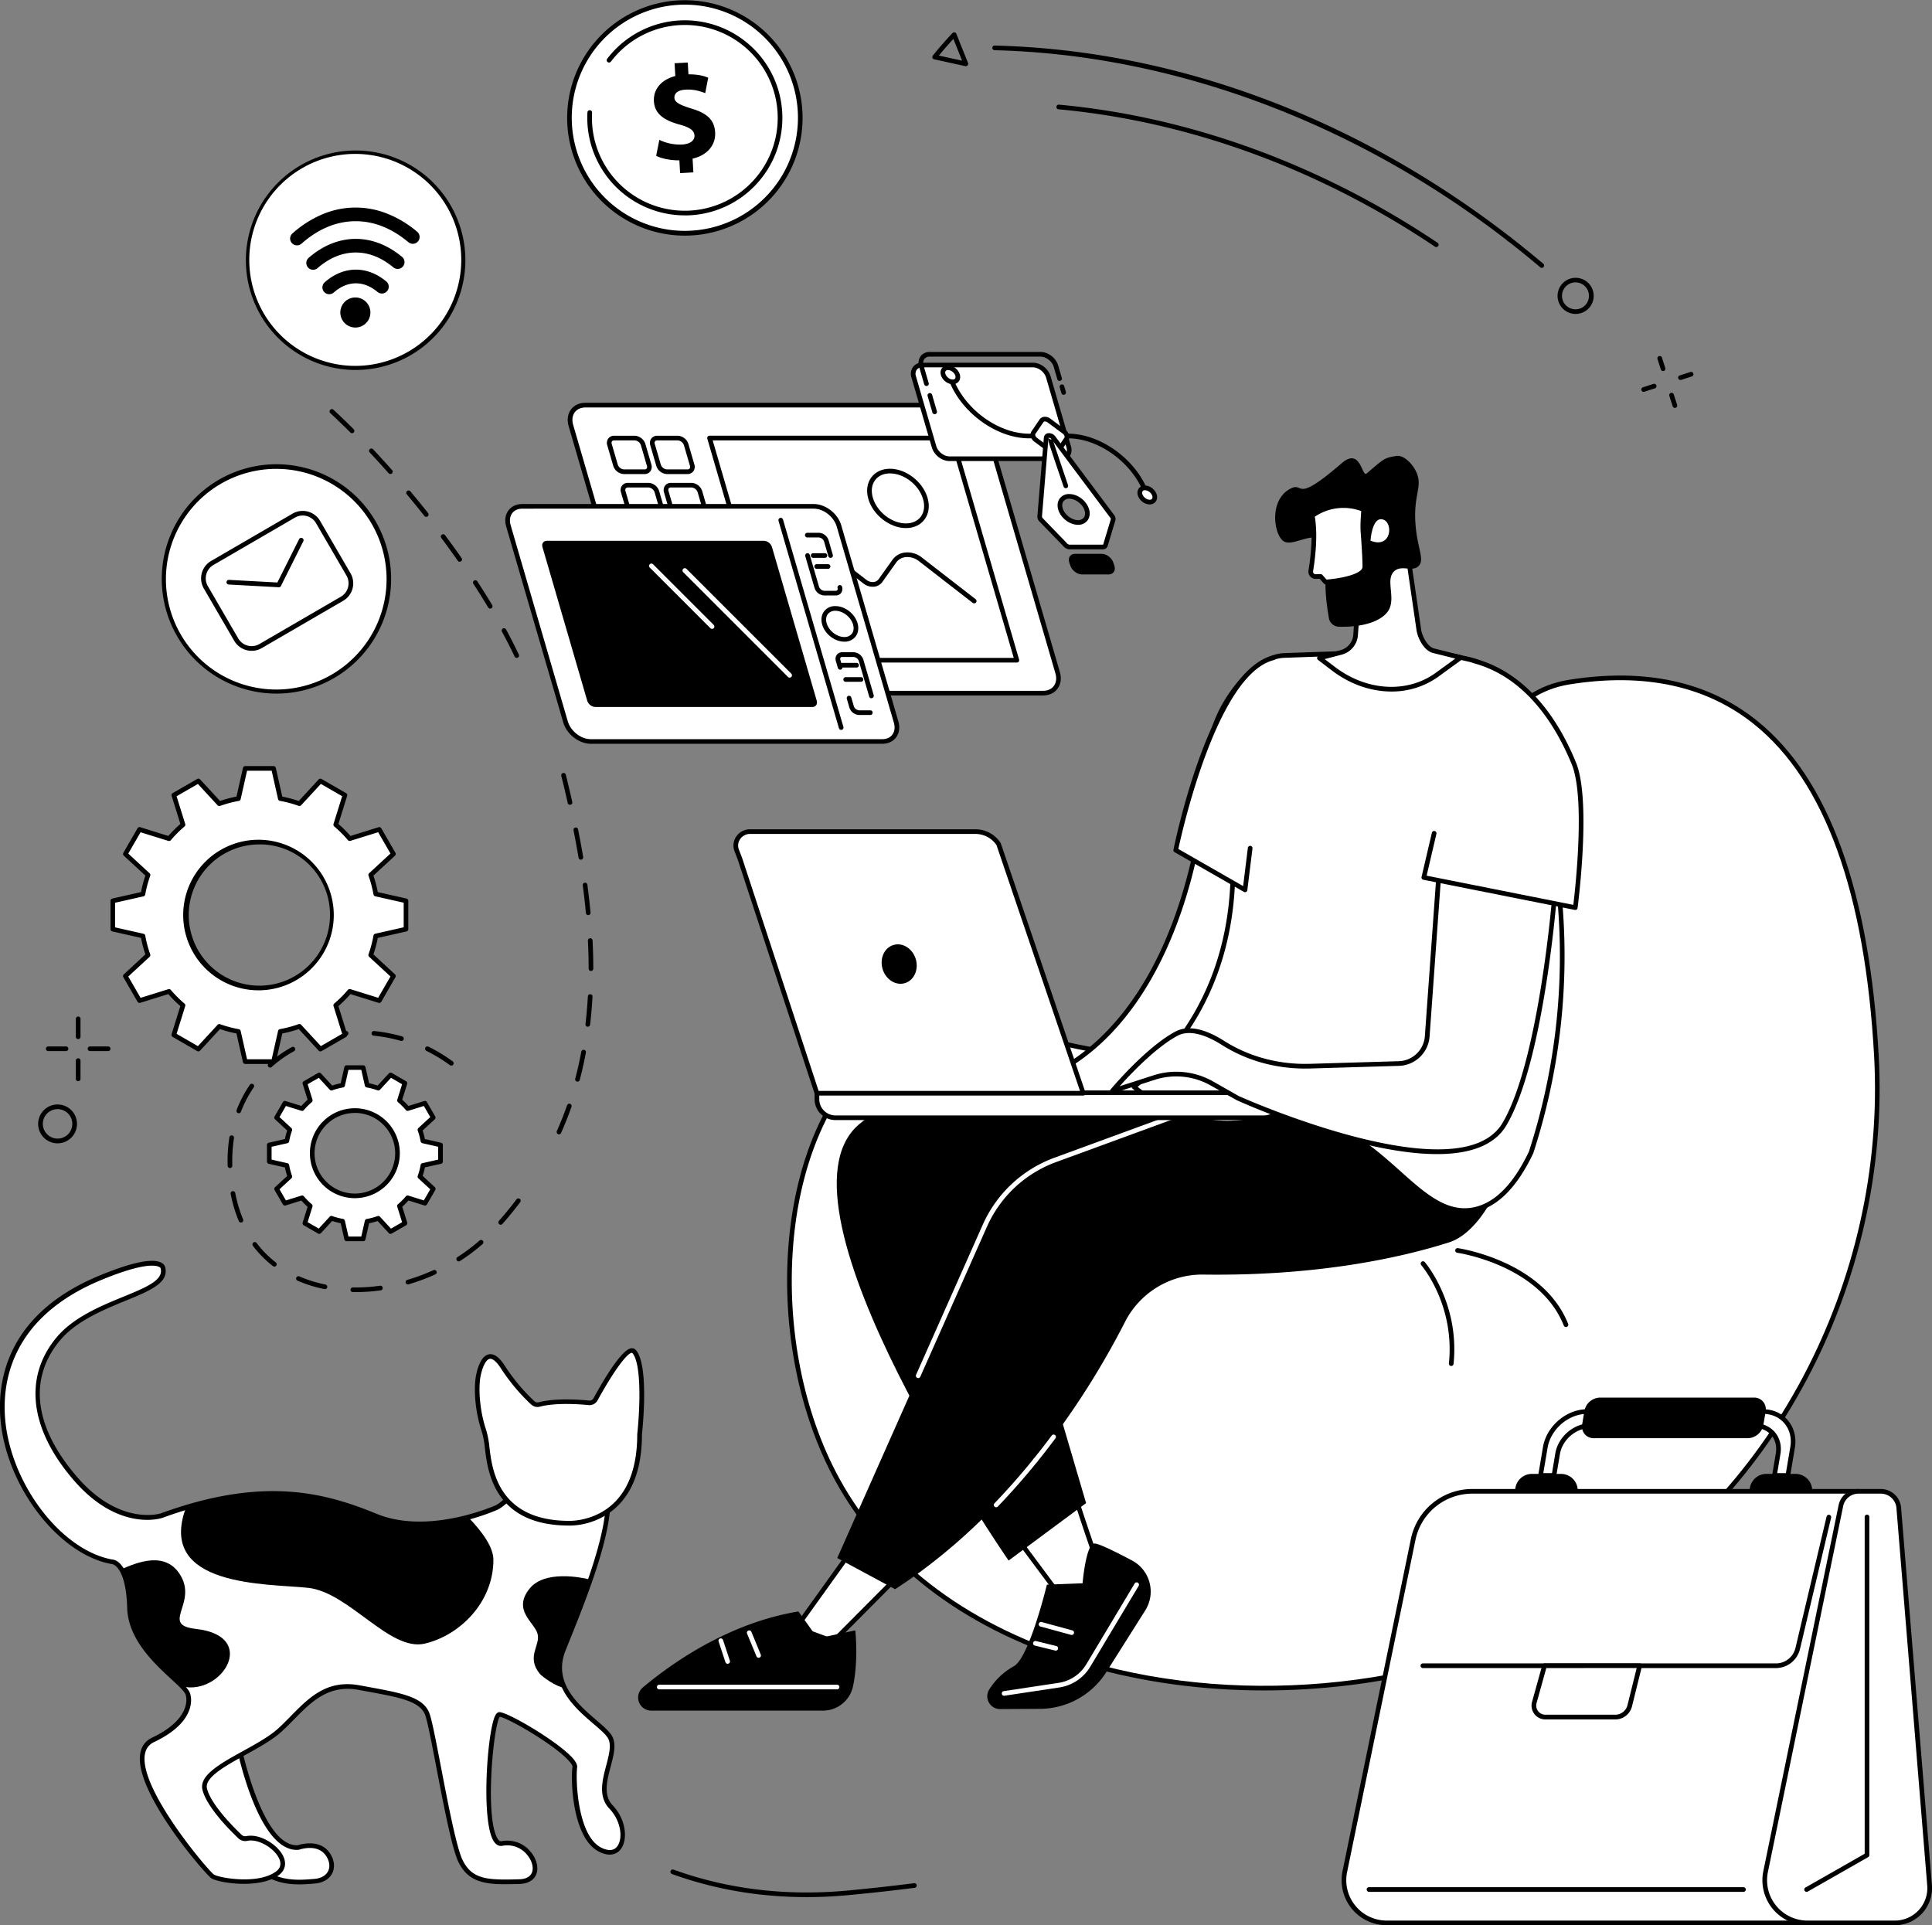 <svg xmlns:xlink="http://www.w3.org/1999/xlink" xmlns="http://www.w3.org/2000/svg" id="Illustration" viewBox="0 0 1836.39 1830"><rect x="0" y="0" width="1836.39" height="1830" fill="#808080" stroke="none"/><defs><style>.cls-1{fill:#fff;}</style></defs><g id="Freelance_work_2" data-name="Freelance work 2"><path class="cls-1" d="M1769.44,953.68c159.57-25.37,275.85,66.66,291.82,355.18,11.88,214.73-100.08,426.66-279,525.73-237.74,131.62-592.16,90.7-708.9-123.17-69.65-127.62-60.1-326.76,36.8-406.75,97.14-80.19,205.52,56.63,382.56-19.54C1689.56,1200.44,1640.75,974.14,1769.44,953.68Z" transform="translate(-277.69 -305.38)"></path><path d="M1479.24,1912.2c-58,0-115.51-7.68-169.6-23.39-110.4-32.08-192.78-93-238.23-176.33-34.19-62.65-50.35-143.73-44.33-222.47,6.21-81.16,36-149.34,81.66-187,47.76-39.43,98.38-27.29,157-13.22,63.39,15.21,135.24,32.44,226.09-6.65,105-45.16,139-129.63,169-204.15,25.47-63.21,47.47-117.79,108.22-127.45,72.35-11.5,132.58,1.66,179,39.14,67.9,54.78,106.71,161.81,115.36,318.11,12,216.28-100.61,428.38-280.15,527.78C1693.48,1886.27,1585.69,1912.2,1479.24,1912.2Zm-295.07-631.42c-25.46,0-49.48,6.51-72.61,25.6-44.76,36.95-73.94,104-80.06,184-6,77.9,10,158.09,43.8,220,44.87,82.22,126.34,142.45,235.58,174.19,152.32,44.26,332.53,24.37,470.3-51.9,178.08-98.6,289.75-309,277.87-523.67-8.58-155-46.84-261-113.72-314.91-45.43-36.65-104.49-49.5-175.54-38.21l-.35-2.18.35,2.18c-58.28,9.27-79.84,62.78-104.81,124.74-30.35,75.31-64.75,160.68-171.39,206.56-92.22,39.68-164.83,22.26-228.89,6.89C1236.09,1287.18,1209.42,1280.78,1184.17,1280.78Z" transform="translate(-277.69 -305.38)"></path><path d="M1766.16,1566.78a2.21,2.21,0,0,1-2.06-1.39c-23-57.82-100.64-69.12-101.42-69.23a2.22,2.22,0,0,1,.6-4.39c.81.11,80.92,11.74,104.94,72a2.22,2.22,0,0,1-1.24,2.88A2.37,2.37,0,0,1,1766.16,1566.78Z" transform="translate(-277.69 -305.38)"></path><path d="M1657.13,1603.79h-.23a2.21,2.21,0,0,1-2-2.43c5.75-56.16-26-93.06-26.28-93.42a2.23,2.23,0,0,1,.21-3.13,2.2,2.2,0,0,1,3.12.21c.34.38,33.3,38.73,27.36,96.79A2.22,2.22,0,0,1,1657.13,1603.79Z" transform="translate(-277.69 -305.38)"></path><path class="cls-1" d="M1331.4,1816c-5-5.07-34-95.17-34-95.17l-57.23,40.84,62.74,84.33Z" transform="translate(-277.69 -305.38)"></path><path d="M1302.93,1848.19h-.13a2.27,2.27,0,0,1-1.65-.89L1238.41,1763a2.21,2.21,0,0,1-.41-1.67,2.25,2.25,0,0,1,.9-1.46l57.23-40.83a2.22,2.22,0,0,1,3.4,1.12c11.06,34.43,29.93,90.47,33.45,94.3a2.29,2.29,0,0,1,0,3.08l-28.46,30A2.22,2.22,0,0,1,1302.93,1848.19Zm-59.62-86,59.83,80.4,25.47-26.84c-6.58-12.09-26.34-72.64-32.37-91.33Z" transform="translate(-277.69 -305.38)"></path><path d="M1228.26,1929.91l38.06-.23a74.91,74.91,0,0,0,62.34-34l37.63-59.59a33.47,33.47,0,0,0-12.61-47.42c-15.71-8.35-32.17-16.48-36-16.12-7.83.75-11,37.79-11,37.79l-33.91,1.31s-16.75,69.66-31.49,77.58a64.72,64.72,0,0,0-23.28,22A12.15,12.15,0,0,0,1228.26,1929.91Z" transform="translate(-277.69 -305.38)"></path><path class="cls-1" d="M1232.08,1917.26a2.22,2.22,0,0,1-.32-4.41l52.06-7.84a37.17,37.17,0,0,0,26.45-17.73l46-76.85a2.22,2.22,0,0,1,3.8,2.28l-46,76.85a41.57,41.57,0,0,1-29.59,19.83l-52.06,7.84Z" transform="translate(-277.69 -305.38)"></path><path class="cls-1" d="M1296.35,1859.46a2,2,0,0,1-.59-.08l-29-7.89a2.22,2.22,0,1,1,1.16-4.28l29,7.9a2.21,2.21,0,0,1-.58,4.35Z" transform="translate(-277.69 -305.38)"></path><path class="cls-1" d="M1281.24,1874.36a2.46,2.46,0,0,1-.53-.06l-19.45-4.76a2.22,2.22,0,0,1,1.06-4.31l19.44,4.76a2.22,2.22,0,0,1-.52,4.37Z" transform="translate(-277.69 -305.38)"></path><polygon class="cls-1" points="858.42 1493.41 791.97 1560.18 756.75 1547.24 818 1461.83 858.42 1493.41"></polygon><path d="M1069.66,1867.77a2.06,2.06,0,0,1-.77-.14l-35.22-12.93a2.21,2.21,0,0,1-1-3.37l61.26-85.42a2.17,2.17,0,0,1,1.48-.9,2.15,2.15,0,0,1,1.68.45l40.42,31.58a2.22,2.22,0,0,1,.21,3.31l-66.45,66.77A2.24,2.24,0,0,1,1069.66,1867.77Zm-31.73-16.23,31.16,11.45,63.69-64-36.64-28.63Z" transform="translate(-277.69 -305.38)"></path><path d="M1090.65,1855.11s3.21,28.4-2.24,53.5a29.19,29.19,0,0,1-28.64,22.78H896.69a12.46,12.46,0,0,1-8-22c29-24.3,82.33-61.39,147.92-72.28l18.29,25.6Z" transform="translate(-277.69 -305.38)"></path><path class="cls-1" d="M1073.46,1911.19h-169a2.22,2.22,0,1,1,0-4.43h169a2.22,2.22,0,0,1,0,4.43Z" transform="translate(-277.69 -305.38)"></path><path class="cls-1" d="M998.75,1881.16a2.21,2.21,0,0,1-2-1.37l-9-21.7a2.22,2.22,0,0,1,4.1-1.69l8.95,21.7a2.21,2.21,0,0,1-2,3.06Z" transform="translate(-277.69 -305.38)"></path><path class="cls-1" d="M969.33,1886.87a2.21,2.21,0,0,1-2.1-1.52l-6.47-19.58a2.22,2.22,0,1,1,4.21-1.39l6.47,19.58a2.23,2.23,0,0,1-1.41,2.8A2.43,2.43,0,0,1,969.33,1886.87Z" transform="translate(-277.69 -305.38)"></path><path d="M1487.84,1331.6s-303.69-35.35-394,42.82,142.55,414.32,142.55,414.32l73.64-54.61-69.85-237.59,280.72-79.72Z" transform="translate(-277.69 -305.38)"></path><path d="M1655,1486.32c-44.11,14-123,32.1-233.36,30.59a82.37,82.37,0,0,0-74.53,44.82c-32.67,64.08-103.4,179.47-218.6,254.25l-55-29.64,140.43-316.13a116.7,116.7,0,0,1,66.45-62.17L1558.67,1306s86.3-24.12,128.61,52.92c7.55,13.76,21.59-10.83,24.93.27C1723.66,1397.23,1692.86,1474.29,1655,1486.32Z" transform="translate(-277.69 -305.38)"></path><path class="cls-1" d="M1150.43,1615.28a2.22,2.22,0,0,1-2-3.11l63.47-142.86a119.53,119.53,0,0,1,67.71-63.35l133.29-48.87a2.21,2.21,0,0,1,1.52,4.16l-133.28,48.87a115.09,115.09,0,0,0-65.2,61L1152.45,1614A2.2,2.2,0,0,1,1150.43,1615.28Z" transform="translate(-277.69 -305.38)"></path><path class="cls-1" d="M1224.52,1738.09a2.22,2.22,0,0,1-1.59-3.75c12.68-13.19,25.15-27.35,37.08-42.1a2.21,2.21,0,0,1,3.44,2.79c-12,14.84-24.57,29.1-37.33,42.38A2.2,2.2,0,0,1,1224.52,1738.09Z" transform="translate(-277.69 -305.38)"></path><path class="cls-1" d="M1261.73,1695.85a2.21,2.21,0,0,1-1.72-3.61c5.89-7.27,11.73-14.8,17.36-22.36a2.21,2.21,0,1,1,3.55,2.64c-5.66,7.61-11.54,15.19-17.47,22.51A2.19,2.19,0,0,1,1261.73,1695.85Z" transform="translate(-277.69 -305.38)"></path><path class="cls-1" d="M1418.84,1086.31s-26.72,242.54-206.08,258.41l206.08,2.92s76.3-154.61,79.4-214.81S1418.84,1086.31,1418.84,1086.31Z" transform="translate(-277.69 -305.38)"></path><path d="M1418.84,1349.86h0l-206.07-2.93a2.21,2.21,0,0,1-.16-4.42c91.6-8.1,142.18-77.28,168.48-133.88,28.61-61.58,35.52-122,35.58-122.56a2.24,2.24,0,0,1,1.84-2c1.87-.31,45.89-7.33,68.81,13.14,9.52,8.5,14,20.51,13.17,35.68-3.09,60-76.5,209.35-79.63,215.69A2.21,2.21,0,0,1,1418.84,1349.86Zm-180.07-7,178.7,2.54c7.24-14.86,75.66-156.49,78.55-212.7.71-13.76-3.22-24.58-11.69-32.14-19-17-55.39-13.36-63.51-12.31-1.35,10.35-9.54,65.83-35.75,122.24C1351.21,1283.36,1301,1328.65,1238.77,1342.87Z" transform="translate(-277.69 -305.38)"></path><path class="cls-1" d="M1674.11,932.17c-34.8-8.18-49.31-8.29-175.79-3.71-30.91,1.12-65.31,49.51-68.94,80.23,9.82,29.47,52.79,165.35-26.37,279a245.67,245.67,0,0,1-47.47,50.77,159.13,159.13,0,0,0,54.66,29.22c40.81,12.12,61.33-1,94.21,0,87,2.59,118.89,99.48,175.07,87.31,15-3.25,34.89-15,53.53-54.2a604.47,604.47,0,0,0,25.21-114c14.19-117.09-9-214.58-29.78-275.76C1722.28,991.76,1715.13,941.81,1674.11,932.17Z" transform="translate(-277.69 -305.38)"></path><path d="M1669.65,1458.3c-23.09,0-42.27-17.12-64-36.56-26.51-23.67-56.55-50.49-101.26-51.83-11.67-.34-21.95,1.14-31.89,2.57-17.87,2.57-36.33,5.23-62.89-2.66a160.86,160.86,0,0,1-55.42-29.62,2.21,2.21,0,0,1,0-3.44,244.57,244.57,0,0,0,47-50.32c72.31-103.83,42.33-228.34,26.09-277.05a2.1,2.1,0,0,1-.1-1c3.56-30.12,38.25-81,71.06-82.18,128.56-4.66,141.75-4.38,176.38,3.76,36.61,8.61,47,47.58,53.25,70.87,1,3.7,1.84,6.89,2.68,9.52,31,91.39,41,184.5,29.87,276.71a608.45,608.45,0,0,1-25.3,114.38,1.53,1.53,0,0,1-.11.27c-15.27,32.17-33.8,50.81-55.06,55.41A48.18,48.18,0,0,1,1669.65,1458.3Zm-168.79-92.87c1.19,0,2.4,0,3.62.06,46.32,1.38,77,28.77,104.08,52.94,24,21.45,44.77,40,70.46,34.42,19.81-4.3,37.29-22.08,51.93-52.86A604,604,0,0,0,1756,1286.58c11.1-91.55,1.11-184-29.68-274.79-.88-2.77-1.75-6-2.75-9.77-6-22.33-15.95-59.69-50-67.7s-47.19-8.28-175.2-3.65c-30.61,1.11-63.06,49-66.76,77.8,16.49,49.67,46.41,175.36-26.81,280.5a248.89,248.89,0,0,1-45.76,49.49,155.69,155.69,0,0,0,51.76,27.12c25.64,7.61,42.81,5.13,61,2.52C1480.93,1366.78,1490.31,1365.43,1500.86,1365.43Z" transform="translate(-277.69 -305.38)"></path><path class="cls-1" d="M1395.26,1113.49s34.15-168.91,93.1-182.91l-27.23,220.64Z" transform="translate(-277.69 -305.38)"></path><path d="M1461.13,1153.43a2.26,2.26,0,0,1-1.1-.29l-65.87-37.73a2.22,2.22,0,0,1-1.07-2.36c1.41-7,35.12-170.46,94.75-184.62a2.22,2.22,0,0,1,1,4.31c-53.93,12.81-87.47,162.6-91.11,179.62l61.58,35.28,4.48-36.31a2.24,2.24,0,0,1,2.47-1.93,2.21,2.21,0,0,1,1.92,2.47l-4.88,39.62a2.21,2.21,0,0,1-2.2,1.94Z" transform="translate(-277.69 -305.38)"></path><path class="cls-1" d="M1570.34,851.34l-4.2,58.41a18.64,18.64,0,0,1-13.81,15.79l-20.52,5.35L1545.13,941c29.51,22.48,70.39,27.08,99.95,4.66l21.06-15.31L1640.65,924c-7.32-1.64-13-12.07-14.28-19.46l-11.26-77.29Z" transform="translate(-277.69 -305.38)"></path><path d="M1600.21,962.7c-19.16,0-39-6.68-56.43-19.91l-13.31-10.14a2.22,2.22,0,0,1,.79-3.91l20.52-5.34a16.36,16.36,0,0,0,12.16-13.92l4.19-58.3a2.19,2.19,0,0,1,1.16-1.79l44.77-24.08a2.21,2.21,0,0,1,3.24,1.63l11.26,77.29c1.16,6.43,6.18,16.19,12.58,17.61l25.54,6.38a2.21,2.21,0,0,1,.76,3.94l-21.06,15.31A75.76,75.76,0,0,1,1600.21,962.7Zm-63.43-30.82,9.69,7.38c30.86,23.5,70,25.37,97.27,4.66L1661,931.37l-20.88-5.22c-8.69-1.93-14.56-13.57-15.93-21.21l-10.82-74.23-40.91,22-4.11,57.2a20.77,20.77,0,0,1-15.46,17.77Z" transform="translate(-277.69 -305.38)"></path><path d="M1504,770c14-7.43,2.73,15.71,48.92-24.26,18.4-15.92,19.06,13.8,23.84,9.68,17.66-15.2,17-14.71,28.19-16.64,7.38-1.28,17.25,8.9,20.18,18.53,3.87,12.72-4.58,20.33-1.7,49.63,2,20.57,8.5,30.67,2.58,36.52s-15.76-1.32-22.79,4.64c-9.11,7.72,1.29,24.87-5.44,37-4.24,7.66-18.16,16.69-47.44,16a9.91,9.91,0,0,1-9.54-8.3c-1-6-2.2-13.64-2.75-21-2.62-35.12,4.94-46.79-2.51-52.79-11.41-9.2-30.8,7.93-39-.14C1487.94,810.53,1484.74,780.21,1504,770Z" transform="translate(-277.69 -305.38)"></path><path class="cls-1" d="M1573.83,789.73l-.58,9.6a97.4,97.4,0,0,0,.11,13.56c.65,8.48,1.67,23.05,1.62,31.26-.07,12.05-37.32,14.4-37.32,14.4l-4.73-5.26-4.37.19a5,5,0,0,1-2.46-.5,4.7,4.7,0,0,1-2.5-4.94c1.77-10.65,4.85-34.15,1.44-52.42A51,51,0,0,1,1573.83,789.73Z" transform="translate(-277.69 -305.38)"></path><path d="M1537.66,860.77A2.24,2.24,0,0,1,1536,860l-4-4.49-3.33.14a7,7,0,0,1-3.57-.74,6.92,6.92,0,0,1-3.66-7.27c1.57-9.47,4.84-33.44,1.44-51.66a2.21,2.21,0,0,1,.78-2.12c.89-.72,22-17.5,51-6.23a2.21,2.21,0,0,1,1.41,2.2l-.58,9.59a96.18,96.18,0,0,0,.11,13.26c.63,8.17,1.68,23.11,1.63,31.44-.08,13.44-32.84,16.19-39.4,16.61Zm-4.73-9.69a2.24,2.24,0,0,1,1.65.73l4,4.46c14.53-1.07,34.15-5.42,34.19-12.14,0-8.16-1-23-1.62-31.07a98.76,98.76,0,0,1-.11-13.87l.48-8a48.42,48.42,0,0,0-44.06,5.34c3,18,.27,40.08-1.67,51.82a2.5,2.5,0,0,0,1.33,2.62,2.77,2.77,0,0,0,1.35.24l4.37-.18Z" transform="translate(-277.69 -305.38)"></path><path class="cls-1" d="M1580.37,819.3s1.38-23.07,11.72-20.15S1600.28,827.42,1580.37,819.3Z" transform="translate(-277.69 -305.38)"></path><path class="cls-1" d="M1071.82,1344.09H1479a17.63,17.63,0,0,1,17.63,17.63v6.12a0,0,0,0,1,0,0H1054.18a0,0,0,0,1,0,0v-6.12A17.63,17.63,0,0,1,1071.82,1344.09Z" transform="translate(2273.11 2406.56) rotate(180)"></path><path d="M1479,1370.06H1071.81a19.86,19.86,0,0,1-19.84-19.84v-6.13a2.21,2.21,0,0,1,2.22-2.21h442.42a2.21,2.21,0,0,1,2.22,2.21v6.13A19.87,19.87,0,0,1,1479,1370.06Zm-422.58-23.75v3.91a15.43,15.43,0,0,0,15.41,15.41H1479a15.43,15.43,0,0,0,15.42-15.41v-3.91Z" transform="translate(-277.69 -305.38)"></path><path class="cls-1" d="M1054.18,1344.52h253.15l-80.43-236.76a26.45,26.45,0,0,0-22.21-11.9h-214c-9.7,0-16,9.42-12.79,17.74,1.26,3.3,2.62,6.57,3.73,9.93Z" transform="translate(-277.69 -305.38)"></path><path d="M1307.33,1346.74H1054.18a2.23,2.23,0,0,1-2.11-1.53l-72.56-221c-.77-2.35-1.7-4.72-2.59-7-.37-.94-.74-1.88-1.1-2.83a15.13,15.13,0,0,1,1.75-13.94,15.68,15.68,0,0,1,13.11-6.8h214a28.54,28.54,0,0,1,24.07,12.91,2.23,2.23,0,0,1,.24.49l80.43,236.77a2.22,2.22,0,0,1-2.1,2.93Zm-251.55-4.43h248.46l-79.34-233.57a24.13,24.13,0,0,0-20.21-10.67h-214a11.31,11.31,0,0,0-9.46,4.88,10.71,10.71,0,0,0-1.26,9.86l1.08,2.79c.92,2.35,1.87,4.78,2.68,7.24Z" transform="translate(-277.69 -305.38)"></path><path d="M1148.13,1217c3,10-1.6,20.26-10.3,22.88s-18.21-3.36-21.22-13.37,1.59-20.25,10.3-22.88S1145.11,1207,1148.13,1217Z" transform="translate(-277.69 -305.38)"></path><path class="cls-1" d="M1755.36,1156.94s-12.41,157.3-47.55,216.85c-42,71.12-253.69-24.67-253.69-24.67l-24.63-13.94a68.41,68.41,0,0,0-54.72-5.57L1335,1342.44s32.84-39.39,60.78-54.45c13.09-7,30.07-.38,44.42,8.71,24.68,15.62,53.7,23,82.9,22.08l84.22-2.5a27.89,27.89,0,0,0,27-25.46L1647,1113.9Z" transform="translate(-277.69 -305.38)"></path><path d="M1643.63,1402.39c-76,0-184.15-48.41-190.43-51.25l-24.8-14a66.39,66.39,0,0,0-53-5.4l-39.78,12.84a2.22,2.22,0,0,1-2.38-3.53c1.36-1.62,33.45-39.89,61.44-55,11.76-6.33,27.46-3.38,46.65,8.78,23.86,15.11,52.07,22.62,81.65,21.75l84.23-2.5a25.68,25.68,0,0,0,24.81-23.44l12.69-176.89a2.19,2.19,0,0,1,1-1.71,2.21,2.21,0,0,1,2-.19l108.39,43a2.22,2.22,0,0,1,1.39,2.24c-.51,6.44-12.86,158.48-47.86,217.8C1697.82,1395.07,1673.16,1402.39,1643.63,1402.39Zm-247.89-78.29a70.74,70.74,0,0,1,34.84,9.15l24.63,14c1.92.85,210.2,94.07,250.69,25.46,32.58-55.21,45.67-197.42,47.12-214.27L1649,1117.08,1636.49,1291a30.13,30.13,0,0,1-29.1,27.52l-84.23,2.5c-30.48.91-59.54-6.85-84.15-22.43-12.2-7.73-29.43-15.5-42.18-8.63-20.75,11.19-44.6,36.4-54.92,47.94l32.18-10.38A70.35,70.35,0,0,1,1395.74,1324.1Z" transform="translate(-277.69 -305.38)"></path><path class="cls-1" d="M1775.05,1168.06s13.26-101.36-1.36-137c-34.11-83.26-86.25-94.94-94.59-97.42L1631,1139.41Z" transform="translate(-277.69 -305.38)"></path><path d="M1775.05,1170.28a2,2,0,0,1-.43,0l-144-28.65a2.22,2.22,0,0,1-1.73-2.68l9.82-42a2.21,2.21,0,1,1,4.31,1l-9.29,39.79,139.43,27.74c1.86-15.38,11.51-101.81-1.5-133.57-14.76-36-42.68-81.88-92-95.78l-1.22-.35a2.22,2.22,0,1,1,1.26-4.25l1.17.33c40.35,11.4,73.15,45.41,94.84,98.37,14.68,35.83,2,134,1.51,138.18a2.24,2.24,0,0,1-2.2,1.93Z" transform="translate(-277.69 -305.38)"></path><path d="M1044.43,2108.65c-44.82,0-87.77-7.37-128.13-22a2.22,2.22,0,0,1,1.51-4.17c51.39,18.65,107.06,25.35,165.46,19.93,21.26-2,42.55-4.33,63.3-7a2.21,2.21,0,1,1,.57,4.39c-20.8,2.66-42.15,5-63.45,7Q1063.85,2108.65,1044.43,2108.65Z" transform="translate(-277.69 -305.38)"></path><path d="M332.41,1392.15a18.46,18.46,0,1,1,18.46-18.46A18.48,18.48,0,0,1,332.41,1392.15Zm0-32.49a14,14,0,1,0,14,14A14,14,0,0,0,332.41,1359.66Z" transform="translate(-277.69 -305.38)"></path><path d="M352,1293.06a2.21,2.21,0,0,1-2.22-2.21v-17.18a2.22,2.22,0,0,1,4.43,0v17.18A2.21,2.21,0,0,1,352,1293.06Z" transform="translate(-277.69 -305.38)"></path><path d="M352,1333.08a2.21,2.21,0,0,1-2.22-2.21v-17.18a2.22,2.22,0,1,1,4.43,0v17.18A2.21,2.21,0,0,1,352,1333.08Z" transform="translate(-277.69 -305.38)"></path><path d="M340.58,1304.48H323.4a2.22,2.22,0,0,1,0-4.43h17.18a2.22,2.22,0,0,1,0,4.43Z" transform="translate(-277.69 -305.38)"></path><path d="M380.6,1304.48H363.42a2.22,2.22,0,1,1,0-4.43H380.6a2.22,2.22,0,0,1,0,4.43Z" transform="translate(-277.69 -305.38)"></path><path d="M1858.45,658.09a2.2,2.2,0,0,1-2.1-1.53l-3.22-10a2.22,2.22,0,0,1,4.22-1.36l3.21,10a2.21,2.21,0,0,1-1.43,2.79A2.24,2.24,0,0,1,1858.45,658.09Z" transform="translate(-277.69 -305.38)"></path><path d="M1869.7,693.09a2.21,2.21,0,0,1-2.11-1.54l-3.21-10a2.22,2.22,0,0,1,4.22-1.35l3.21,10a2.23,2.23,0,0,1-1.43,2.79A2.29,2.29,0,0,1,1869.7,693.09Z" transform="translate(-277.69 -305.38)"></path><path d="M1840,677.84a2.21,2.21,0,0,1-.68-4.32l10-3.22a2.21,2.21,0,1,1,1.35,4.21l-10,3.22A2.06,2.06,0,0,1,1840,677.84Z" transform="translate(-277.69 -305.38)"></path><path d="M1875,666.57a2.22,2.22,0,0,1-.68-4.33l10-3.22a2.22,2.22,0,1,1,1.36,4.22l-10,3.22A2.35,2.35,0,0,1,1875,666.57Z" transform="translate(-277.69 -305.38)"></path><path d="M1743.21,560a2.19,2.19,0,0,1-1.43-.52c-10.11-8.56-20.52-17-31-25.09a2.22,2.22,0,1,1,2.72-3.5c10.47,8.13,20.93,16.61,31.09,25.2a2.22,2.22,0,0,1-1.43,3.91Z" transform="translate(-277.69 -305.38)"></path><path d="M1712.19,534.87a2.22,2.22,0,0,1-1.36-.47C1565.52,421.63,1392.26,357.25,1223,353.11a2.22,2.22,0,0,1,0-4.43h0c85.56,2.09,171.41,19,255.18,50.2,83.24,31,162.41,75.45,235.31,132a2.22,2.22,0,0,1-1.36,4Z" transform="translate(-277.69 -305.38)"></path><path d="M1642.93,540.26a2.21,2.21,0,0,1-1.23-.37c-110.37-74.09-234.13-119.25-357.92-130.62a2.22,2.22,0,0,1,.41-4.42c124.52,11.44,249,56.86,360,131.36a2.21,2.21,0,0,1-1.24,4Z" transform="translate(-277.69 -305.38)"></path><path d="M1775.23,603.79a17,17,0,0,1-5.66-1,17.17,17.17,0,1,1,5.66,1Zm0-30a12.8,12.8,0,0,0-4.21,24.9,12.81,12.81,0,0,0,16.29-7.9,12.81,12.81,0,0,0-12.08-17Z" transform="translate(-277.69 -305.38)"></path><path d="M1195.79,368.31a2.59,2.59,0,0,1-.47-.05l-29.7-6.48a2.25,2.25,0,0,1-1.62-1.43,2.22,2.22,0,0,1,.36-2.12c8.79-11,18.59-21.35,18.69-21.45a2.24,2.24,0,0,1,2-.65,2.21,2.21,0,0,1,1.64,1.35l11.14,27.79a2.22,2.22,0,0,1-2.06,3Zm-25.72-10.1,22.11,4.83-8.28-20.67C1180.9,345.62,1175.47,351.64,1170.07,358.21Z" transform="translate(-277.69 -305.38)"></path><path class="cls-1" d="M2024,2133.16H1595.71a40.59,40.59,0,0,1-39.76-48.77l65-315.84a57.14,57.14,0,0,1,56-45.62h367.34Z" transform="translate(-277.69 -305.38)"></path><path d="M2024,2135.38H1595.71a42.81,42.81,0,0,1-41.93-51.44l65-315.83a59.57,59.57,0,0,1,58.14-47.39h367.33a2.22,2.22,0,0,1,2.21,2.32l-20.25,410.23A2.23,2.23,0,0,1,2024,2135.38Zm-347.07-410.23a55.12,55.12,0,0,0-53.8,43.85l-65,315.83a38.39,38.39,0,0,0,37.59,46.12h426.14l20-405.8Z" transform="translate(-277.69 -305.38)"></path><path class="cls-1" d="M2078.79,2133.16h-83.1a40.59,40.59,0,0,1-39.76-48.77l71.56-347.87a17,17,0,0,1,16.66-13.59h21.37a17,17,0,0,1,17,15.63l29.27,358.84A33.06,33.06,0,0,1,2078.79,2133.16Z" transform="translate(-277.69 -305.38)"></path><path d="M2078.79,2135.38h-83.1a42.81,42.81,0,0,1-41.93-51.44l71.56-347.87a19.3,19.3,0,0,1,18.83-15.35h21.37a19.34,19.34,0,0,1,19.17,17.66L2114,2097.22a35.28,35.28,0,0,1-35.17,38.16Zm-34.64-410.23a14.85,14.85,0,0,0-14.49,11.81l-71.56,347.87a38.38,38.38,0,0,0,37.59,46.12h83.1a30.86,30.86,0,0,0,30.75-33.37l-29.27-358.84a14.88,14.88,0,0,0-14.75-13.59Z" transform="translate(-277.69 -305.38)"></path><path d="M1965.62,1890.94H1630.31a2.22,2.22,0,1,1,0-4.43h335.31a19.17,19.17,0,0,0,18.71-14.8l29.55-124.77a2.21,2.21,0,1,1,4.31,1l-29.55,124.77A23.58,23.58,0,0,1,1965.62,1890.94Z" transform="translate(-277.69 -305.38)"></path><path class="cls-1" d="M1836.2,1888.72l-9.39,37.89a14.21,14.21,0,0,1-13.83,10.94h-66.41a10.93,10.93,0,0,1-10.53-13.86l9.72-35Z" transform="translate(-277.69 -305.38)"></path><path d="M1813,1939.76h-66.41a13.15,13.15,0,0,1-12.67-16.67l9.73-35a2.22,2.22,0,0,1,2.14-1.62h90.43a2.23,2.23,0,0,1,1.75.85,2.19,2.19,0,0,1,.4,1.9l-9.39,37.88A16.37,16.37,0,0,1,1813,1939.76Zm-65.53-48.82-9.28,33.34a8.72,8.72,0,0,0,8.4,11H1813a12,12,0,0,0,11.67-9.23l8.72-35.16Z" transform="translate(-277.69 -305.38)"></path><path d="M1935,2103.65H1578.8a2.22,2.22,0,0,1,0-4.43H1935a2.22,2.22,0,0,1,0,4.43Z" transform="translate(-277.69 -305.38)"></path><path d="M1761.5,1708.6h-27.81a13.6,13.6,0,0,0-13.6,13.6h55A13.6,13.6,0,0,0,1761.5,1708.6Z" transform="translate(-277.69 -305.38)"></path><path d="M1775.1,1724.42h-55a2.22,2.22,0,0,1-2.21-2.22,15.84,15.84,0,0,1,15.82-15.82h27.8a15.84,15.84,0,0,1,15.82,15.82A2.22,2.22,0,0,1,1775.1,1724.42Zm-52.58-4.43h50.15a11.4,11.4,0,0,0-11.17-9.18h-27.8A11.41,11.41,0,0,0,1722.52,1720Z" transform="translate(-277.69 -305.38)"></path><path d="M1984.35,1708.6h-27.81a13.6,13.6,0,0,0-13.6,13.6h55A13.6,13.6,0,0,0,1984.35,1708.6Z" transform="translate(-277.69 -305.38)"></path><path d="M1998,1724.42h-55a2.22,2.22,0,0,1-2.22-2.22,15.84,15.84,0,0,1,15.82-15.82h27.81a15.83,15.83,0,0,1,15.81,15.82A2.22,2.22,0,0,1,1998,1724.42Zm-52.58-4.43h50.15a11.41,11.41,0,0,0-11.17-9.18h-27.81A11.4,11.4,0,0,0,1945.37,1720Z" transform="translate(-277.69 -305.38)"></path><path class="cls-1" d="M1977.09,1707.87l4.48-26.62c3.17-18.87-9.55-34.17-28.43-34.17H1786.41c-18.87,0-36.75,15.3-39.93,34.17l-4.48,26.62h12.76l3.49-20.72c2.47-14.69,16.38-26.6,31.07-26.6h156.37c14.69,0,24.6,11.91,22.12,26.6l-3.48,20.72Z" transform="translate(-277.69 -305.38)"></path><path d="M1977.09,1710.08h-12.76a2.2,2.2,0,0,1-2.19-2.58l3.49-20.72c1.1-6.52-.41-12.61-4.24-17.14a20.11,20.11,0,0,0-15.7-6.87H1789.32c-13.63,0-26.59,11.1-28.89,24.75l-3.48,20.71a2.22,2.22,0,0,1-2.19,1.85H1742a2.23,2.23,0,0,1-1.69-.78,2.26,2.26,0,0,1-.5-1.8l4.49-26.62c3.34-19.86,22.23-36,42.11-36h166.74c9.7,0,18.23,3.77,24,10.63s8.24,16.26,6.58,26.13l-4.48,26.61A2.21,2.21,0,0,1,1977.09,1710.08Zm-10.14-4.43h8.26l4.17-24.77c1.44-8.56-.54-16.57-5.59-22.53s-12.27-9.06-20.64-9.06H1786.41c-17.81,0-34.74,14.5-37.74,32.33l-4.05,24h8.27l3.17-18.87c2.65-15.68,17.56-28.44,33.26-28.44h156.37a24.46,24.46,0,0,1,19.08,8.44c4.69,5.54,6.55,12.91,5.23,20.74Z" transform="translate(-277.69 -305.38)"></path><path d="M1944.86,1636.06H1798.4a13.18,13.18,0,0,0-12.49,10.68l-2.15,12.8c-1,5.9,3,10.68,8.89,10.68h146.46a13.18,13.18,0,0,0,12.49-10.68l2.15-12.8C1954.75,1640.84,1950.77,1636.06,1944.86,1636.06Z" transform="translate(-277.69 -305.38)"></path><path d="M1939.11,1672.44H1792.65a11.14,11.14,0,0,1-8.68-3.86,11.36,11.36,0,0,1-2.39-9.41l2.15-12.8a15.47,15.47,0,0,1,14.67-12.53h146.46a11.12,11.12,0,0,1,8.68,3.86,11.4,11.4,0,0,1,2.4,9.41l-2.16,12.79A15.47,15.47,0,0,1,1939.11,1672.44Zm-140.71-34.17a10.89,10.89,0,0,0-10.3,8.84L1786,1659.9a7,7,0,0,0,1.41,5.82,6.79,6.79,0,0,0,5.29,2.29h146.46a10.89,10.89,0,0,0,10.3-8.84l2.16-12.8a7.06,7.06,0,0,0-1.41-5.81,6.76,6.76,0,0,0-5.3-2.29Z" transform="translate(-277.69 -305.38)"></path><path d="M1994.9,2103.65a2.21,2.21,0,0,1-1.09-4.14l56.28-32.07v-320a2.22,2.22,0,1,1,4.43,0v321.27a2.22,2.22,0,0,1-1.11,1.93L1996,2103.36A2.29,2.29,0,0,1,1994.9,2103.65Z" transform="translate(-277.69 -305.38)"></path><path class="cls-1" d="M504.12,1962.53s20,102.06,57.28,99c0,0,19.14-7.07,28.18,6.93,7.32,11.35,2.43,23.94-13.11,25.16-14.17,1.1-36.11,3.55-54.69-14.1-20.59-19.55-72-69.61-65.73-94C459,1974,504.12,1962.53,504.12,1962.53Z" transform="translate(-277.69 -305.38)"></path><path d="M562,2096.56c-12.87,0-28.14-2.57-41.74-15.49-49.27-46.79-71-78.25-66.35-96.17,3.12-12.08,41.93-22.55,49.68-24.52a2.21,2.21,0,0,1,2.72,1.72c.19,1,20.07,99.59,54.65,97.2,2.67-.88,21.28-6.35,30.49,7.91,4.08,6.32,4.82,13.14,2.06,18.73s-8.82,9.21-16.86,9.83l-1.5.12C571.23,2096.21,566.77,2096.56,562,2096.56Zm-59.57-131.3c-17,4.56-42.4,13.68-44.22,20.75-2.85,11,6.15,35.86,65.1,91.85,17.23,16.36,37.85,14.71,51.48,13.62l1.51-.12c6.43-.5,11.13-3.13,13.24-7.38s1.4-9.39-1.81-14.36c-8-12.37-25.38-6.12-25.55-6.06a2.4,2.4,0,0,1-.59.13c-.62,0-1.23.08-1.84.08C524.91,2063.77,505.69,1980.68,502.42,1965.26Z" transform="translate(-277.69 -305.38)"></path><path class="cls-1" d="M431.19,1746.09c95.15-34.88,152.66-20.54,203.89.37s115-8.29,115-8.29c14.49-8,25.39-28.7,25.39-28.7l80.21,27.31c-2.31,37.84-25.05,93.71-42.34,136.52S846.29,1940,857,1955.62s-16.46,48.57,1.65,67.5,13.17,52.69-10.7,40.34-25.52-66.68-23.88-78.21-62.56-50-71.62-50.21-18.61,126.73,2.47,122.66c28.05-5.42,45.28,35.4,16.47,36.22s-46.11.82-56-19.76-25.74-123.74-31.43-139.26-28.46-18.63-64.68-25.35-52.77,19.14-75,39.84-76.6,37.14-72,56.54c3.76,15.7,25.48,37.49,33.62,45.22a7.18,7.18,0,0,0,6.41,1.75c17.5-3.59,45.73,20.9,29.05,33.15-17.8,13.08-55.58,6.75-61.49,3s-97.41-110.49-56.51-129.89,33.17-42.59,33.17-42.59c-1.5-11.28-54.45-39.78-55.67-82.75-1.22-43.39-16.47-43.8-16.47-43.8-85.15-15-179.77-200.86-10.57-270.3,58.36-24,58.89-8.78,58.89-8.78,5.79,25.06-67.54,28.68-99.62,67.31s-23.45,87,16.94,133.26C391.63,1759.21,431.19,1746.09,431.19,1746.09Z" transform="translate(-277.69 -305.38)"></path><path d="M570.49,1814.67c-38-4.1-144.33-.17-116-76.37,81.5-24.6,133.68-11,180.59,8.16,30,12.27,64.4,7.29,87.68,1.08,14,14.5,23.92,28.83,23.92,40.49,0,40.36-31.91,71.9-65.28,79.67S609.55,1818.88,570.49,1814.67Z" transform="translate(-277.69 -305.38)"></path><path d="M790.54,1896.11c-12.82-16.14,1.05-26.73-1.88-37.7s-24.11-22.31-7.66-42.93c14.14-17.72,48.53-10.92,57.9-8.66-7.9,22.88-18.54,45.7-25.54,66.48-6.51,19.3-2.38,28.75,1,36.3C806.54,1909.12,792.84,1899,790.54,1896.11Z" transform="translate(-277.69 -305.38)"></path><path d="M393.06,1797c15-6.49,42.71-18.22,56.69,6.65,15,26.67-19.78,46.26,14.18,50.07,60.29,6.75,24.54,63.51-13,54.69-.9-.93-1.91-1.91-3-2.93-8.81-10.07-26.37-23.52-36.85-40.14-5.83-9.43-9.94-20-10.27-31.55C400.28,1813.75,396.72,1802.89,393.06,1797Z" transform="translate(-277.69 -305.38)"></path><path d="M757.63,2096.4c-20.37,0-35.39-2.86-44.28-21.28-6.05-12.56-13.92-53.48-20.86-89.58-4.52-23.5-8.42-43.8-10.65-49.88-4.86-13.26-24-16.77-55.69-22.59l-7.31-1.35c-28.81-5.35-44.89,11-61.91,28.24-3.6,3.66-7.33,7.45-11.2,11-8.7,8.09-22,15.46-34.93,22.58-19.1,10.56-38.86,21.48-36.38,31.82,3.67,15.37,26.17,37.66,33,44.13a5,5,0,0,0,4.45,1.19c13.12-2.69,30.37,8.52,35.29,19.59,3,6.82,1.39,13.2-4.49,17.52-18.42,13.53-57.32,7.32-64,3-5.38-3.45-70.38-78.07-68-115.77.55-8.52,4.48-14.56,11.69-18,38.69-18.35,32.09-39.67,32-39.89a2.88,2.88,0,0,1-.09-.4c-.39-2.9-6.85-8.87-13.69-15.18-16.39-15.12-41.16-38-42-67.81-1.13-40.08-14.24-41.64-14.37-41.65l-.27,0c-49.4-8.69-98.69-71.47-105.49-134.36-3.92-36.26,3.14-102.69,94.46-140.16,31.09-12.77,50.88-16.65,58.8-11.54a6.41,6.41,0,0,1,3.11,4.42c3.26,14.52-15,22-38.15,31.49-20.74,8.5-46.56,19.08-62,37.61-30.45,36.67-24.44,83,16.9,130.4,39.79,45.62,77.65,34.33,78.8,34,99.38-36.42,158.16-18.88,205.45.42,49.73,20.3,112.63-8,113.26-8.26,13.59-7.54,24.25-27.51,24.35-27.71a2.22,2.22,0,0,1,2.68-1.06l80.21,27.3a2.22,2.22,0,0,1,1.49,2.23c-2.29,37.68-24.19,91.88-41.78,135.43l-.72,1.79c-12.36,30.6,11.67,51.25,29.22,66.33,6.09,5.23,11.34,9.75,14.19,13.91,5.33,7.79,2.47,18.67-.57,30.19-3.54,13.48-7.21,27.41,2,37,12.8,13.39,14.33,32.58,7.7,41.44-4.55,6.08-12.21,7-21,2.4-25.15-13-26.88-67.69-25-80.49,0-.25.07-1.67-2.8-5-13.1-15.43-58.34-41.51-66.27-42.6-5.61,6.41-14.2,90.29-3.08,114.06,2.19,4.67,4.14,4.3,4.77,4.17a28.55,28.55,0,0,1,28.35,11c5.4,6.94,7.06,15.29,4.24,21.25-2.45,5.2-8,8.18-15.64,8.4C766.6,2096.27,762,2096.4,757.63,2096.4ZM607.8,1906.23a64.81,64.81,0,0,1,11.85,1.14l7.3,1.34c33.25,6.1,53.31,9.79,59,25.43,2.35,6.41,6.29,26.87,10.84,50.56,6.55,34.07,14.7,76.46,20.5,88.5,9.13,18.93,24,19.35,54,18.5,6-.17,10-2.19,11.77-5.86,2.11-4.47.64-11-3.73-16.64a24.22,24.22,0,0,0-24-9.33c-2.05.4-5.07.12-7.76-3.46-13.08-17.45-6.83-105.39.87-120.39.41-.8,1.74-3.25,4-3.2,8.44.18,56.77,28.66,70,44.2,2.94,3.46,4.15,6.18,3.82,8.55-1.45,10.14,0,64.17,22.69,75.92,4.81,2.49,11.39,4.31,15.45-1.11C870,2053,868,2036.1,857,2024.65s-6.75-27.25-3.07-41.22c2.77-10.51,5.38-20.44,1.19-26.56-2.51-3.68-7.57-8-13.41-13-17.52-15-44-37.8-30.44-71.35l.72-1.79c17.2-42.6,38.55-95.46,41.35-132.35l-76.85-26.16c-3,5.18-12.74,20.95-25.36,27.94-2.79,1.28-65.39,29.44-116.93,8.41-46.53-19-104.37-36.25-202.29-.35l-.06,0c-1.68.56-41.44,13-83.56-35.26-42.32-48.54-48.5-98.16-17-136.14,16.1-19.38,42.48-30.19,63.68-38.88s38-15.58,35.49-26.51a2,2,0,0,1,0-.42s-.08-.6-1.45-1.35c-3.21-1.76-14.92-4.09-54.39,12.1-88.64,36.38-95.52,100.57-91.74,135.59,6.61,61.07,54.12,122,101.73,130.45,2.49.18,17.22,3,18.43,46,.79,28,24.73,50.06,40.57,64.68,8.59,7.92,14.31,13.2,15.05,17.64.76,2.6,6.25,25.81-34.39,45.08-5.66,2.68-8.65,7.27-9.15,14-2.53,34.23,60.78,108.56,65.91,112,4.88,3.13,41.62,9.86,59-2.88,4.23-3.11,5.26-7.2,3.06-12.15-4.18-9.41-19.31-19.32-30.35-17a9.41,9.41,0,0,1-8.39-2.32c-9-8.56-30.39-30.2-34.24-46.31-3.26-13.62,17.05-24.84,38.55-36.73,12.66-7,25.75-14.22,34.05-22,3.8-3.53,7.5-7.28,11.07-10.91C569.23,1921.16,584,1906.23,607.8,1906.23ZM431.19,1746.09h0Z" transform="translate(-277.69 -305.38)"></path><path class="cls-1" d="M837.4,1638.84c-9.36-.91-31.92-2.49-47.12,1.58a6.63,6.63,0,0,1-6.24-1.6,180.9,180.9,0,0,1-28.16-33.64c-13.54-21.36-20.84-5.21-23.44,7.3-2.3,11-1.49,32,4.73,51.3a80.1,80.1,0,0,1,3.28,15.15c2.37,20.35,6.38,74.32,78.28,74.32,0,0,66.88,3,66.88-84.51,0,0,7.24-64.59-5.21-78.67-6.72-7.6-29.58,32.54-36.62,45.39A6.56,6.56,0,0,1,837.4,1638.84Z" transform="translate(-277.69 -305.38)"></path><path d="M819.67,1755.48c-.58,0-.94,0-1,0-71.72,0-77.64-52.18-80.17-74.46l-.21-1.81a77.5,77.5,0,0,0-3.19-14.73c-6.55-20.37-7.08-41.46-4.79-52.44,1.38-6.65,4.8-18,12.14-19.34,4.92-.89,9.94,2.8,15.34,11.31a180.06,180.06,0,0,0,27.8,33.21,4.45,4.45,0,0,0,4.15,1.08c15.61-4.18,38.71-2.54,47.91-1.65a4.26,4.26,0,0,0,4.22-2.24c11.58-21.11,27.2-46.47,35.9-47.45a4.94,4.94,0,0,1,4.33,1.66c12.8,14.47,6.22,76.2,5.77,80.27,0,30.46-8,53.55-23.78,68.6C846.3,1754.44,824.69,1755.48,819.67,1755.48ZM743.79,1597a3.81,3.81,0,0,0-.59,0c-3.34.61-6.71,6.84-8.6,15.89-2.24,10.75-1.35,31.44,4.68,50.17a82.47,82.47,0,0,1,3.37,15.57l.21,1.83c2.4,21.11,8,70.54,75.87,70.54.34,0,23.92.8,42.31-16.82,14.84-14.21,22.36-36.24,22.36-65.48a1.93,1.93,0,0,1,0-.24c2-17.7,5-66-4.67-77a.47.47,0,0,0-.52-.19c-4.93.55-18,18.7-32.5,45.17a8.77,8.77,0,0,1-8.54,4.52c-9-.87-31.42-2.47-46.33,1.52a8.92,8.92,0,0,1-8.32-2.12A184.41,184.41,0,0,1,754,1606.37C750.15,1600.28,746.55,1597,743.79,1597Z" transform="translate(-277.69 -305.38)"></path><circle class="cls-1" cx="650.95" cy="111.99" r="109.77"></circle><path d="M928.78,529.35q-3.22,0-6.46-.18a111.88,111.88,0,1,1,6.46.18Zm-.28-219.54a107.5,107.5,0,1,0,6.2.17C932.62,309.87,930.56,309.81,928.5,309.81ZM819,411.18h0Z" transform="translate(-277.69 -305.38)"></path><circle class="cls-1" cx="928.64" cy="417.36" r="99.19" transform="translate(-300.82 473.51) rotate(-45)"></circle><circle class="cls-1" cx="928.64" cy="417.36" r="87.74" transform="translate(-300.82 473.51) rotate(-45)"></circle><path d="M928.75,510.1q-2.65,0-5.34-.15a92.74,92.74,0,0,1-87.36-97.81,2.22,2.22,0,0,1,4.43.25A88.29,88.29,0,1,0,858.32,364a2.22,2.22,0,0,1-3.53-2.69,92.73,92.73,0,1,1,74,148.84Z" transform="translate(-277.69 -305.38)"></path><path d="M924.14,469.94l-.69-12.15c-8.59.1-17-1.74-22.06-4.28l3-15.18a45.24,45.24,0,0,0,21.56,4.43c7.29-.41,12.12-3.51,11.83-8.62-.27-4.87-4.54-7.7-14.19-10.37-14-3.83-23.65-9.7-24.35-22.11-.63-11.26,6.8-20.53,20.34-24l-.69-12.15,12.54-.71.63,11.26c8.6-.1,14.46,1.36,18.79,3.17L948,393.91c-3.41-1.22-9.46-3.83-18.67-3.31-8.31.47-10.8,4.2-10.6,7.78.24,4.22,4.87,6.66,16,10.14,15.52,4.51,22.06,11.2,22.71,22.71s-6.87,21.57-21.43,24.95l.73,13.05Z" transform="translate(-277.69 -305.38)"></path><circle class="cls-1" cx="540.43" cy="855.68" r="106.79" transform="translate(-724.45 327.38) rotate(-45)"></circle><path d="M540.61,964.66a109,109,0,1,1,54.58-14.74A109,109,0,0,1,540.61,964.66Zm-.36-213.6a104.87,104.87,0,1,0,27,3.53A105.34,105.34,0,0,0,540.25,751.06Z" transform="translate(-277.69 -305.38)"></path><rect class="cls-1" x="479.43" y="811.79" width="123.4" height="91.36" rx="16.92" transform="translate(1162.13 1021.61) rotate(149.84)"></rect><path d="M516.9,924a19.13,19.13,0,0,1-16.58-9.52l-28.9-49.73a19.14,19.14,0,0,1,6.93-26.16l77.43-45a19.16,19.16,0,0,1,26.16,6.93l28.9,49.74a19.12,19.12,0,0,1-6.93,26.16l-77.43,45A19,19,0,0,1,516.9,924ZM565.37,795.4a14.67,14.67,0,0,0-7.36,2l-77.44,45a14.71,14.71,0,0,0-5.32,20.1l28.9,49.74a14.72,14.72,0,0,0,20.11,5.32l1.11,1.92-1.11-1.92,77.43-45A14.72,14.72,0,0,0,607,852.45l-28.89-49.73A14.74,14.74,0,0,0,565.37,795.4Z" transform="translate(-277.69 -305.38)"></path><path d="M542.76,863.44a2.23,2.23,0,0,1-2-3.21L562,817.86a2.21,2.21,0,1,1,4,2l-21.21,42.37A2.21,2.21,0,0,1,542.76,863.44Z" transform="translate(-277.69 -305.38)"></path><path d="M542.52,863.57h-.12L495.09,861a2.22,2.22,0,0,1-2.1-2.33,2.25,2.25,0,0,1,2.34-2.1l47.31,2.56a2.21,2.21,0,0,1-.12,4.42Z" transform="translate(-277.69 -305.38)"></path><circle class="cls-1" cx="615.61" cy="552.15" r="102.66" transform="translate(-487.81 291.65) rotate(-45)"></circle><path d="M615.82,657.06a106,106,0,0,1-22.4-2.41,104.31,104.31,0,1,1,22.4,2.41Zm-.41-205.38A100.74,100.74,0,1,0,636.87,454,101.12,101.12,0,0,0,615.41,451.68Z" transform="translate(-277.69 -305.38)"></path><circle cx="615.48" cy="602.43" r="14.3" transform="translate(-456.96 628.9) rotate(-67.05)"></circle><path d="M640.79,584.38a6.49,6.49,0,0,0,4.07-11.48c-9-7.47-19.14-11.35-29.39-11.22s-20.32,4.26-29.11,12a6.48,6.48,0,1,0,8.54,9.76c6.54-5.72,13.51-8.66,20.73-8.75s14.26,2.68,20.94,8.23A6.41,6.41,0,0,0,640.79,584.38Z" transform="translate(-277.69 -305.38)"></path><path d="M575.4,561.8a6.41,6.41,0,0,0,4.16-1.58c11.17-9.68,23.18-14.66,35.7-14.82s24.65,4.53,36.06,13.92a6.49,6.49,0,1,0,8.25-10c-13.64-11.24-29-17.08-44.47-16.88s-30.67,6.41-44,18a6.48,6.48,0,0,0,4.33,11.39Z" transform="translate(-277.69 -305.38)"></path><path d="M560.08,538.6a6.41,6.41,0,0,0,4.21-1.62c15.79-13.93,32.82-21.1,50.6-21.33s35,6.53,51.12,20.06a6.49,6.49,0,0,0,8.34-9.94A103.42,103.42,0,0,0,646,508.57a80.82,80.82,0,0,0-62.47.78,103.59,103.59,0,0,0-27.86,17.9,6.48,6.48,0,0,0,4.37,11.35Z" transform="translate(-277.69 -305.38)"></path><path d="M615.92,1533.56c-1,0-2,0-3,0a2.22,2.22,0,0,1,0-4.43h0a167.05,167.05,0,0,0,26.15-1.63,2.22,2.22,0,0,1,.62,4.39A171.5,171.5,0,0,1,615.92,1533.56Zm-29.33-2.85a2.12,2.12,0,0,1-.44,0,127.19,127.19,0,0,1-25.78-8.05,2.22,2.22,0,0,1,1.78-4.06,122.61,122.61,0,0,0,24.87,7.77,2.22,2.22,0,0,1-.43,4.39Zm78.85-4.43a2.22,2.22,0,0,1-.62-4.34,187.91,187.91,0,0,0,24.62-9.12,2.21,2.21,0,1,1,1.82,4,191.41,191.41,0,0,1-25.2,9.34A2.16,2.16,0,0,1,665.44,1526.28Zm-127-17a2.22,2.22,0,0,1-1.36-.47,102.58,102.58,0,0,1-19-19.26,2.21,2.21,0,1,1,3.53-2.67,98.34,98.34,0,0,0,18.2,18.43,2.22,2.22,0,0,1-1.36,4Zm175.26-4.91a2.22,2.22,0,0,1-1.2-4.09,172.53,172.53,0,0,0,21-15.74,2.21,2.21,0,0,1,2.92,3.33,177.71,177.71,0,0,1-21.5,16.15A2.25,2.25,0,0,1,713.71,1504.41Zm39.88-34.86a2.18,2.18,0,0,1-1.47-.56,2.22,2.22,0,0,1-.18-3.13c5.77-6.48,11.38-13.35,16.7-20.43a2.21,2.21,0,1,1,3.54,2.66c-5.39,7.18-11.08,14.15-16.93,20.72A2.23,2.23,0,0,1,753.59,1469.55Zm-246.9-2.08a2.23,2.23,0,0,1-2-1.35,131.17,131.17,0,0,1-7.73-25.84,2.22,2.22,0,0,1,4.36-.84,126,126,0,0,0,7.45,25,2.2,2.2,0,0,1-1.18,2.9A2.16,2.16,0,0,1,506.69,1467.47Zm-10.4-51.79a2.21,2.21,0,0,1-2.21-2.15c0-1.46-.06-2.92-.06-4.36a148,148,0,0,1,1.69-22.52,2.22,2.22,0,1,1,4.38.68,142.87,142.87,0,0,0-1.64,21.84c0,1.4,0,2.81.06,4.24a2.21,2.21,0,0,1-2.15,2.27Zm8.37-52.11a2.23,2.23,0,0,1-2.07-3,115.93,115.93,0,0,1,12.54-23.93,2.22,2.22,0,1,1,3.66,2.5,111.05,111.05,0,0,0-12.06,23A2.22,2.22,0,0,1,504.66,1363.57Zm29.8-43.39a2.21,2.21,0,0,1-1.47-3.86,118,118,0,0,1,22.07-15.58,2.21,2.21,0,1,1,2.13,3.88,114.08,114.08,0,0,0-21.25,15A2.19,2.19,0,0,1,534.46,1320.18Zm172.22-1.85a2.19,2.19,0,0,1-1.31-.43A150.61,150.61,0,0,0,683,1304.28a2.21,2.21,0,1,1,2-4,154.88,154.88,0,0,1,23,14,2.22,2.22,0,0,1-1.31,4Zm-47.4-23.43a2.27,2.27,0,0,1-.62-.09,143.69,143.69,0,0,0-25.66-4.93,2.22,2.22,0,1,1,.43-4.41,148.05,148.05,0,0,1,26.46,5.09,2.21,2.21,0,0,1-.61,4.34Zm-78.66-.17a2.21,2.21,0,0,1-.63-4.34,136,136,0,0,1,26.49-5,2.21,2.21,0,1,1,.4,4.41,131.77,131.77,0,0,0-25.63,4.88A2.34,2.34,0,0,1,580.62,1294.73Z" transform="translate(-277.69 -305.38)"></path><path d="M809,1383.59a2.29,2.29,0,0,1-.91-.19,2.22,2.22,0,0,1-1.11-2.93c3.54-7.94,6.82-16.19,9.74-24.51a2.21,2.21,0,1,1,4.18,1.46c-3,8.44-6.28,16.8-9.88,24.86A2.22,2.22,0,0,1,809,1383.59Zm17.6-50.08a2.24,2.24,0,0,1-.57-.08,2.21,2.21,0,0,1-1.58-2.7c2.22-8.38,4.16-17,5.79-25.77a2.22,2.22,0,0,1,4.36.81c-1.65,8.84-3.62,17.61-5.86,26.09A2.23,2.23,0,0,1,826.61,1333.51Zm9.8-52.2-.26,0a2.2,2.2,0,0,1-1.94-2.46c1-8.57,1.76-17.43,2.26-26.34a2.21,2.21,0,1,1,4.42.25c-.5,9-1.27,18-2.28,26.61A2.22,2.22,0,0,1,836.41,1281.31Zm3-53a2.21,2.21,0,0,1-2.21-2.21c0-8.63-.23-17.53-.68-26.46a2.22,2.22,0,1,1,4.43-.22c.45,9,.68,18,.68,26.67a2.21,2.21,0,0,1-2.21,2.22Zm-2.6-53.08a2.21,2.21,0,0,1-2.2-2c-.81-8.56-1.82-17.42-3-26.32a2.21,2.21,0,1,1,4.39-.59c1.19,9,2.21,17.88,3,26.5a2.21,2.21,0,0,1-2,2.41Zm-7-52.69a2.24,2.24,0,0,1-2.19-1.85c-1.41-8.44-3-17.22-4.78-26.08a2.21,2.21,0,1,1,4.34-.86c1.77,8.9,3.39,17.72,4.81,26.21a2.21,2.21,0,0,1-1.81,2.55Zm-10.32-52.14a2.22,2.22,0,0,1-2.16-1.73c-1.86-8.28-3.91-17-6.11-25.82a2.21,2.21,0,0,1,4.3-1.06c2.2,8.89,4.26,17.6,6.13,25.91a2.2,2.2,0,0,1-1.67,2.64A2.12,2.12,0,0,1,819.49,1070.35Z" transform="translate(-277.69 -305.38)"></path><path d="M768.82,930.69a2.23,2.23,0,0,1-2-1.27c-3.62-7.65-7.65-15.59-12-23.6a2.21,2.21,0,1,1,3.9-2.1c4.36,8.07,8.42,16.08,12.08,23.81a2.21,2.21,0,0,1-1.06,3A2.25,2.25,0,0,1,768.82,930.69Zm-25.2-46.8a2.23,2.23,0,0,1-1.9-1.08c-4.42-7.39-9.15-14.95-14.05-22.48a2.21,2.21,0,0,1,3.71-2.41c4.93,7.57,9.69,15.18,14.14,22.61a2.21,2.21,0,0,1-.76,3A2.26,2.26,0,0,1,743.62,883.89Zm-29-44.58a2.21,2.21,0,0,1-1.82-.95c-5-7.1-10.2-14.34-15.54-21.5a2.22,2.22,0,1,1,3.55-2.65c5.37,7.2,10.62,14.47,15.62,21.61a2.21,2.21,0,0,1-1.81,3.49Zm-31.79-42.65a2.22,2.22,0,0,1-1.74-.84C675.67,789,670,782,664.37,775.26a2.21,2.21,0,1,1,3.39-2.85c5.71,6.81,11.36,13.76,16.82,20.66a2.21,2.21,0,0,1-.36,3.11A2.16,2.16,0,0,1,682.85,796.66ZM648.71,755.9a2.2,2.2,0,0,1-1.66-.75c-5.89-6.65-11.9-13.24-17.86-19.6a2.21,2.21,0,1,1,3.23-3c6,6.38,12,13,18,19.7a2.2,2.2,0,0,1-.19,3.12A2.17,2.17,0,0,1,648.71,755.9ZM612.3,717.15a2.21,2.21,0,0,1-1.56-.65c-6.43-6.43-12.85-12.62-19.08-18.41a2.21,2.21,0,0,1,3-3.25c6.28,5.83,12.73,12.06,19.2,18.52a2.22,2.22,0,0,1-1.57,3.79Z" transform="translate(-277.69 -305.38)"></path><path class="cls-1" d="M622.9,1320.12H607.16l-3.78,16.77a64.57,64.57,0,0,0-10.6,2.82l-11.65-12.62L567.5,1335l5.11,16.42a66.73,66.73,0,0,0-7.75,7.75L548.45,1354l-7.88,13.63,12.62,11.65a64.72,64.72,0,0,0-2.82,10.59l-16.77,3.79v15.74l16.77,3.78a64.84,64.84,0,0,0,2.82,10.6l-12.62,11.65,7.88,13.63,16.41-5.11a66.65,66.65,0,0,0,7.75,7.74l-5.11,16.42,13.63,7.87,11.65-12.62a64.57,64.57,0,0,0,10.6,2.82l3.78,16.77H622.9l3.78-16.77a64.57,64.57,0,0,0,10.6-2.82L648.93,1476l13.63-7.87-5.11-16.42a65.79,65.79,0,0,0,7.74-7.74l16.42,5.11,7.87-13.64-12.61-11.64a66.92,66.92,0,0,0,2.82-10.6l16.77-3.78v-15.74l-16.77-3.79a66.8,66.8,0,0,0-2.82-10.59l12.61-11.65L681.61,1354l-16.42,5.11a65.88,65.88,0,0,0-7.74-7.75l5.11-16.42-13.63-7.87-11.65,12.62a64.57,64.57,0,0,0-10.6-2.82Zm32.65,81.43A40.52,40.52,0,1,1,615,1361,40.52,40.52,0,0,1,655.55,1401.55Z" transform="translate(-277.69 -305.38)"></path><path d="M622.9,1485.19H607.16a2.21,2.21,0,0,1-2.16-1.73l-3.46-15.35a67.23,67.23,0,0,1-8.12-2.16l-10.66,11.55a2.21,2.21,0,0,1-2.74.42l-13.63-7.87a2.23,2.23,0,0,1-1-2.58l4.68-15a69,69,0,0,1-5.92-5.93l-15,4.68a2.21,2.21,0,0,1-2.57-1l-7.87-13.63a2.21,2.21,0,0,1,.41-2.73l11.55-10.67a65.72,65.72,0,0,1-2.15-8.11l-15.36-3.46a2.21,2.21,0,0,1-1.72-2.16v-15.74a2.2,2.2,0,0,1,1.72-2.16l15.36-3.47a66.67,66.67,0,0,1,2.15-8.11l-11.55-10.66a2.22,2.22,0,0,1-.41-2.74l7.87-13.63a2.2,2.2,0,0,1,2.57-1l15,4.68a68.9,68.9,0,0,1,5.92-5.92l-4.68-15a2.23,2.23,0,0,1,1-2.58l13.63-7.87a2.23,2.23,0,0,1,2.74.42l10.66,11.55a68.23,68.23,0,0,1,8.12-2.16l3.46-15.35a2.21,2.21,0,0,1,2.16-1.73H622.9a2.21,2.21,0,0,1,2.16,1.73l3.46,15.35a67.57,67.57,0,0,1,8.11,2.16l10.67-11.55a2.23,2.23,0,0,1,2.74-.42l13.63,7.87a2.24,2.24,0,0,1,1,2.58l-4.69,15a67.61,67.61,0,0,1,5.93,5.92l15-4.68a2.23,2.23,0,0,1,2.58,1l7.87,13.63a2.22,2.22,0,0,1-.41,2.74l-11.56,10.66a67.57,67.57,0,0,1,2.16,8.11l15.35,3.47a2.21,2.21,0,0,1,1.73,2.16v15.74a2.22,2.22,0,0,1-1.73,2.16L681.59,1415a67.57,67.57,0,0,1-2.16,8.11L691,1433.82a2.21,2.21,0,0,1,.41,2.73l-7.87,13.63a2.22,2.22,0,0,1-2.58,1l-15-4.68a67.73,67.73,0,0,1-5.93,5.93l4.69,15a2.24,2.24,0,0,1-1,2.58L650,1477.92a2.22,2.22,0,0,1-2.74-.42L636.63,1466a67.57,67.57,0,0,1-8.11,2.16l-3.46,15.35A2.21,2.21,0,0,1,622.9,1485.19Zm-14-4.43h12.2l3.39-15a2.23,2.23,0,0,1,1.77-1.7,62.65,62.65,0,0,0,10.24-2.72,2.23,2.23,0,0,1,2.38.58l10.44,11.32,10.57-6.1-4.59-14.73A2.22,2.22,0,0,1,656,1450a65.32,65.32,0,0,0,7.49-7.48,2.21,2.21,0,0,1,2.34-.69l14.73,4.59,6.1-10.57-11.32-10.44a2.23,2.23,0,0,1-.58-2.38,62.94,62.94,0,0,0,2.73-10.24,2.2,2.2,0,0,1,1.69-1.77l15-3.39v-12.2l-15-3.4a2.19,2.19,0,0,1-1.69-1.77,62.82,62.82,0,0,0-2.73-10.23,2.23,2.23,0,0,1,.58-2.38l11.32-10.45-6.1-10.56-14.73,4.58a2.19,2.19,0,0,1-2.34-.68,64.61,64.61,0,0,0-7.49-7.49,2.22,2.22,0,0,1-.69-2.35l4.59-14.72-10.57-6.1-10.44,11.31a2.19,2.19,0,0,1-2.38.58,64,64,0,0,0-10.24-2.72,2.21,2.21,0,0,1-1.77-1.69l-3.39-15.05h-12.2l-3.39,15.05a2.23,2.23,0,0,1-1.77,1.69,63.67,63.67,0,0,0-10.24,2.72,2.19,2.19,0,0,1-2.38-.58l-10.44-11.31-10.57,6.1,4.58,14.72a2.2,2.2,0,0,1-.68,2.35,63.75,63.75,0,0,0-7.48,7.49,2.21,2.21,0,0,1-2.35.68l-14.73-4.58-6.1,10.56,11.31,10.45a2.21,2.21,0,0,1,.59,2.38,62.82,62.82,0,0,0-2.73,10.23,2.19,2.19,0,0,1-1.69,1.77l-15,3.4v12.2l15,3.39a2.2,2.2,0,0,1,1.69,1.77,63.21,63.21,0,0,0,2.73,10.24,2.19,2.19,0,0,1-.59,2.37l-11.31,10.45,6.1,10.57,14.73-4.59a2.23,2.23,0,0,1,2.35.69A64.44,64.44,0,0,0,574,1450a2.21,2.21,0,0,1,.68,2.35l-4.58,14.73,10.57,6.1,10.44-11.32a2.23,2.23,0,0,1,2.38-.58,62.38,62.38,0,0,0,10.24,2.72,2.24,2.24,0,0,1,1.77,1.7Zm6.1-36.48a42.74,42.74,0,1,1,42.73-42.73A42.78,42.78,0,0,1,615,1444.28Zm0-81a38.31,38.31,0,1,0,38.3,38.31A38.36,38.36,0,0,0,615,1363.24Z" transform="translate(-277.69 -305.38)"></path><path class="cls-1" d="M537.7,1035.82H510.76l-6.47,28.7a111,111,0,0,0-18.14,4.82l-19.93-21.59-23.32,13.47,8.74,28.1a112.79,112.79,0,0,0-13.25,13.25l-28.1-8.75-13.46,23.33,21.58,19.93a113.09,113.09,0,0,0-4.82,18.14l-28.7,6.47v26.93l28.7,6.48a113,113,0,0,0,4.82,18.13l-21.59,19.93,13.47,23.33,28.1-8.74A113.56,113.56,0,0,0,451.64,1261l-8.74,28.1,23.32,13.46L486.15,1281a112.07,112.07,0,0,0,18.14,4.83l6.47,28.7H537.7l6.47-28.7a112.07,112.07,0,0,0,18.14-4.83l19.93,21.59,23.32-13.47L596.82,1261a112.79,112.79,0,0,0,13.25-13.25l28.1,8.74,13.47-23.33-21.59-19.93a110.91,110.91,0,0,0,4.82-18.13l28.7-6.48v-26.93l-28.7-6.47a111,111,0,0,0-4.82-18.14l21.59-19.93-13.47-23.33-28.1,8.75a112,112,0,0,0-13.25-13.25l8.74-28.1-23.32-13.47-19.93,21.59a111,111,0,0,0-18.14-4.82Zm55.87,139.34a69.34,69.34,0,1,1-69.34-69.34A69.35,69.35,0,0,1,593.57,1175.16Z" transform="translate(-277.69 -305.38)"></path><path d="M537.7,1316.71H510.76a2.22,2.22,0,0,1-2.16-1.73l-6.15-27.27a115.49,115.49,0,0,1-15.66-4.16l-18.94,20.51a2.19,2.19,0,0,1-2.73.42L441.79,1291a2.2,2.2,0,0,1-1-2.57l8.31-26.71a115.36,115.36,0,0,1-11.43-11.44L411,1258.6a2.22,2.22,0,0,1-2.58-1l-13.46-23.33a2.2,2.2,0,0,1,.41-2.73l20.52-19a113.52,113.52,0,0,1-4.16-15.65l-27.28-6.15a2.22,2.22,0,0,1-1.72-2.17v-26.93a2.21,2.21,0,0,1,1.72-2.16l27.28-6.15a113.66,113.66,0,0,1,4.16-15.66l-20.52-18.94a2.22,2.22,0,0,1-.41-2.74l13.46-23.32a2.21,2.21,0,0,1,2.58-1l26.71,8.31a117.55,117.55,0,0,1,11.43-11.44l-8.31-26.7a2.21,2.21,0,0,1,1-2.58l23.33-13.47a2.22,2.22,0,0,1,2.73.42l18.94,20.52a114.06,114.06,0,0,1,15.66-4.17l6.15-27.27a2.22,2.22,0,0,1,2.16-1.73H537.7a2.22,2.22,0,0,1,2.16,1.73L546,1062.6a114.06,114.06,0,0,1,15.66,4.17l18.94-20.52a2.22,2.22,0,0,1,2.73-.42l23.33,13.47a2.21,2.21,0,0,1,1,2.58l-8.31,26.7A117.65,117.65,0,0,1,610.81,1100l26.7-8.31a2.21,2.21,0,0,1,2.58,1L653.55,1116a2.22,2.22,0,0,1-.41,2.74l-20.52,18.94a113.66,113.66,0,0,1,4.16,15.66l27.28,6.15a2.21,2.21,0,0,1,1.72,2.16v26.93a2.22,2.22,0,0,1-1.72,2.17l-27.28,6.15a113.52,113.52,0,0,1-4.16,15.65l20.52,19a2.2,2.2,0,0,1,.41,2.73l-13.46,23.33a2.23,2.23,0,0,1-2.58,1l-26.7-8.31a116.55,116.55,0,0,1-11.44,11.44l8.31,26.71a2.2,2.2,0,0,1-1,2.57l-23.33,13.47a2.19,2.19,0,0,1-2.73-.42l-18.94-20.51a115.49,115.49,0,0,1-15.66,4.16L539.86,1315A2.22,2.22,0,0,1,537.7,1316.71Zm-25.17-4.43h23.4l6.08-27a2.21,2.21,0,0,1,1.77-1.69,110.64,110.64,0,0,0,17.78-4.73,2.21,2.21,0,0,1,2.37.58l18.73,20.29,20.26-11.7-8.22-26.4a2.22,2.22,0,0,1,.69-2.35,112.22,112.22,0,0,0,13-13,2.23,2.23,0,0,1,2.35-.69l26.41,8.22,11.69-20.26-20.29-18.73a2.23,2.23,0,0,1-.58-2.38,109.22,109.22,0,0,0,4.73-17.77,2.21,2.21,0,0,1,1.7-1.77l27-6.09v-23.39l-27-6.08a2.24,2.24,0,0,1-1.7-1.77,109.61,109.61,0,0,0-4.73-17.78,2.23,2.23,0,0,1,.58-2.38l20.29-18.73-11.69-20.25-26.41,8.21a2.21,2.21,0,0,1-2.35-.68,111.44,111.44,0,0,0-13-13,2.23,2.23,0,0,1-.69-2.35l8.22-26.41-20.26-11.69-18.73,20.28a2.19,2.19,0,0,1-2.37.59,108.59,108.59,0,0,0-17.78-4.73A2.23,2.23,0,0,1,542,1065l-6.08-27h-23.4l-6.08,27a2.23,2.23,0,0,1-1.77,1.7,108.59,108.59,0,0,0-17.78,4.73,2.19,2.19,0,0,1-2.37-.59l-18.73-20.28-20.26,11.69,8.22,26.41a2.23,2.23,0,0,1-.69,2.35,110.67,110.67,0,0,0-13,13,2.2,2.2,0,0,1-2.35.68l-26.41-8.21-11.69,20.25,20.29,18.73a2.23,2.23,0,0,1,.58,2.38,109.61,109.61,0,0,0-4.73,17.78,2.23,2.23,0,0,1-1.69,1.77l-27,6.08v23.39l27,6.09a2.2,2.2,0,0,1,1.69,1.77,109.22,109.22,0,0,0,4.73,17.77,2.23,2.23,0,0,1-.58,2.38l-20.29,18.73,11.69,20.26,26.41-8.22a2.22,2.22,0,0,1,2.35.69,112.22,112.22,0,0,0,13,13,2.22,2.22,0,0,1,.69,2.35l-8.22,26.4,20.26,11.7,18.73-20.29a2.21,2.21,0,0,1,2.37-.58,110.64,110.64,0,0,0,17.78,4.73,2.21,2.21,0,0,1,1.77,1.69Zm11.7-65.57a71.56,71.56,0,1,1,0-143.11h0a71.56,71.56,0,0,1,0,143.11Zm0-138.68a67.13,67.13,0,1,0,67.12,67.13A66.71,66.71,0,0,0,524.23,1108Z" transform="translate(-277.69 -305.38)"></path><path class="cls-1" d="M913.87,964.22h355.29c10.74,0,16.91-8.71,13.78-19.45l-68.41-234.85c-3.13-10.74-14.37-19.45-25.11-19.45H834.12c-10.74,0-16.91,8.71-13.78,19.45l68.42,234.85C891.88,955.51,903.13,964.22,913.87,964.22Z" transform="translate(-277.69 -305.38)"></path><path d="M1269.16,966.43H913.87c-11.64,0-23.86-9.44-27.24-21L818.22,710.54c-1.76-6-1-11.7,2.24-16,3-4.06,7.9-6.3,13.66-6.3h355.3c11.64,0,23.86,9.44,27.24,21l68.41,234.85c1.76,6,1,11.7-2.25,16C1279.77,964.19,1274.92,966.43,1269.16,966.43Zm-435-273.74c-4.33,0-7.92,1.61-10.11,4.53-2.35,3.13-2.9,7.42-1.54,12.08l68.41,234.85c2.87,9.84,13.18,17.85,23,17.85h355.29c4.33,0,7.93-1.61,10.12-4.53,2.35-3.13,2.9-7.42,1.54-12.08L1212.4,710.54c-2.86-9.84-13.17-17.85-23-17.85Z" transform="translate(-277.69 -305.38)"></path><path d="M931.23,756h-19.6a11.15,11.15,0,0,1-10.13-7.79l-5.71-19.6a7.26,7.26,0,0,1,1-6.42,6.83,6.83,0,0,1,5.56-2.61h19.6A11.13,11.13,0,0,1,932,727.33l5.71,19.6a7.2,7.2,0,0,1-1,6.42A6.81,6.81,0,0,1,931.23,756Zm-28.92-32a2.45,2.45,0,0,0-2,.84,2.84,2.84,0,0,0-.24,2.52l5.71,19.6a6.68,6.68,0,0,0,5.87,4.6h19.6a2.43,2.43,0,0,0,2-.84,2.84,2.84,0,0,0,.25-2.52l-5.71-19.6a6.69,6.69,0,0,0-5.88-4.6Z" transform="translate(-277.69 -305.38)"></path><path d="M890.33,756h-19.6a11.13,11.13,0,0,1-10.13-7.79l-5.71-19.6a7.19,7.19,0,0,1,1-6.42,6.81,6.81,0,0,1,5.56-2.61H881a11.15,11.15,0,0,1,10.13,7.79l5.71,19.6a7.26,7.26,0,0,1-1,6.42A6.83,6.83,0,0,1,890.33,756Zm-28.92-32a2.43,2.43,0,0,0-2,.84,2.84,2.84,0,0,0-.25,2.52l5.71,19.6a6.7,6.7,0,0,0,5.88,4.6h19.6a2.45,2.45,0,0,0,2-.84,2.84,2.84,0,0,0,.24-2.52l-5.71-19.6A6.66,6.66,0,0,0,881,724Z" transform="translate(-277.69 -305.38)"></path><path d="M944.28,800.76h-19.6A11.15,11.15,0,0,1,914.55,793l-5.71-19.6a7.25,7.25,0,0,1,1-6.42,6.83,6.83,0,0,1,5.56-2.62H935a11.14,11.14,0,0,1,10.13,7.8l5.71,19.6a7.2,7.2,0,0,1-1,6.42A6.81,6.81,0,0,1,944.28,800.76Zm-28.92-32a2.46,2.46,0,0,0-2,.85,2.84,2.84,0,0,0-.24,2.52l5.71,19.6a6.68,6.68,0,0,0,5.87,4.6h19.6a2.46,2.46,0,0,0,2-.84,2.85,2.85,0,0,0,.25-2.52l-5.71-19.6a6.7,6.7,0,0,0-5.88-4.61Z" transform="translate(-277.69 -305.38)"></path><path d="M903.38,800.76h-19.6A11.13,11.13,0,0,1,873.65,793l-5.71-19.6a7.19,7.19,0,0,1,1-6.42,6.82,6.82,0,0,1,5.56-2.62h19.6a11.16,11.16,0,0,1,10.13,7.8l5.71,19.6a7.26,7.26,0,0,1-1,6.42A6.83,6.83,0,0,1,903.38,800.76Zm-28.92-32a2.44,2.44,0,0,0-2,.85,2.84,2.84,0,0,0-.25,2.52l5.71,19.6a6.7,6.7,0,0,0,5.88,4.6h19.6a2.48,2.48,0,0,0,2-.84,2.85,2.85,0,0,0,.24-2.52l-5.71-19.6a6.68,6.68,0,0,0-5.87-4.61Z" transform="translate(-277.69 -305.38)"></path><path class="cls-1" d="M928.41,811.35H948a8.93,8.93,0,0,1,8,6.2l5.71,19.59c1,3.43-1,6.2-4.4,6.2h-19.6a8.93,8.93,0,0,1-8-6.2L924,817.55C923,814.12,925,811.35,928.41,811.35Z" transform="translate(-277.69 -305.38)"></path><path class="cls-1" d="M887.51,811.35h19.6a8.93,8.93,0,0,1,8,6.2l5.71,19.59c1,3.43-1,6.2-4.39,6.2h-19.6a8.93,8.93,0,0,1-8-6.2l-5.71-19.59C882.12,814.12,884.08,811.35,887.51,811.35Z" transform="translate(-277.69 -305.38)"></path><path class="cls-1" d="M941.46,856.15h19.6a8.93,8.93,0,0,1,8,6.19l5.71,19.6c1,3.43-1,6.2-4.4,6.2h-19.6a8.93,8.93,0,0,1-8-6.2l-5.71-19.6C936.07,858.92,938,856.15,941.46,856.15Z" transform="translate(-277.69 -305.38)"></path><path class="cls-1" d="M900.56,856.15h19.6a8.93,8.93,0,0,1,8,6.19l5.71,19.6c1,3.43-1,6.2-4.39,6.2h-19.6a8.93,8.93,0,0,1-8-6.2l-5.71-19.6C895.17,858.92,897.13,856.15,900.56,856.15Z" transform="translate(-277.69 -305.38)"></path><path class="cls-1" d="M954.51,900.94h19.6a8.94,8.94,0,0,1,8,6.2l5.71,19.6c1,3.42-1,6.2-4.4,6.2h-19.6a8.94,8.94,0,0,1-8-6.2l-5.71-19.6C949.12,903.72,951.09,900.94,954.51,900.94Z" transform="translate(-277.69 -305.38)"></path><path class="cls-1" d="M913.61,900.94h19.6a8.94,8.94,0,0,1,8,6.2l5.71,19.6c1,3.42-1,6.2-4.39,6.2h-19.6a8.94,8.94,0,0,1-8-6.2l-5.71-19.6C908.22,903.72,910.18,900.94,913.61,900.94Z" transform="translate(-277.69 -305.38)"></path><path d="M1244.23,935.15H1013.68a2.22,2.22,0,0,1-2.13-1.59L950,722.37a2.21,2.21,0,0,1,2.13-2.83H1182.7a2.21,2.21,0,0,1,2.13,1.59l61.52,211.19a2.2,2.2,0,0,1-2.12,2.83Zm-228.89-4.43h225.93L1181,724H955.11Z" transform="translate(-277.69 -305.38)"></path><path d="M1203.58,878.85a2.2,2.2,0,0,1-1.35-.46l-51.07-39.6A17.58,17.58,0,0,0,1138,835a12.43,12.43,0,0,0-8.43,5l-13.11,18.44A11,11,0,0,1,1109,863a14.15,14.15,0,0,1-10.61-3l-58.64-45.47a17.57,17.57,0,0,0-13.15-3.78,12.43,12.43,0,0,0-8.43,5l-3.48,4.9a2.22,2.22,0,0,1-3.62-2.57l3.49-4.9a16.82,16.82,0,0,1,11.4-6.84,22,22,0,0,1,16.51,4.66l58.64,45.47a9.73,9.73,0,0,0,7.25,2.1,6.56,6.56,0,0,0,4.48-2.67L1126,837.47a16.8,16.8,0,0,1,11.4-6.84,22,22,0,0,1,16.51,4.66l51.07,39.6a2.21,2.21,0,0,1-1.37,4Z" transform="translate(-277.69 -305.38)"></path><path d="M1138.78,807.35c-15.25,0-31.26-12.38-35.69-27.59-2.28-7.83-1.26-15.18,2.88-20.7,3.93-5.24,10.21-8.13,17.66-8.13,15.25,0,31.26,12.38,35.69,27.59,2.28,7.83,1.26,15.18-2.88,20.7C1152.51,804.46,1146.23,807.35,1138.78,807.35Zm-15.15-52c-6,0-11,2.26-14.11,6.36-3.29,4.37-4.06,10.34-2.18,16.8,3.92,13.45,18,24.4,31.44,24.4,6,0,11-2.26,14.11-6.36,3.29-4.38,4.06-10.34,2.18-16.8C1151.15,766.31,1137.05,755.36,1123.63,755.36Z" transform="translate(-277.69 -305.38)"></path><path class="cls-1" d="M774.12,786.68h277.06c10.26,0,21,8.31,24,18.57l54.29,186.34c3,10.26-2.91,18.58-13.17,18.58H839.22c-10.25,0-21-8.32-24-18.58L761,805.25C758,795,763.86,786.68,774.12,786.68Z" transform="translate(-277.69 -305.38)"></path><path d="M1116.28,1012.38H839.22c-11.15,0-22.87-9-26.11-20.17L758.83,805.87c-1.69-5.79-.92-11.24,2.16-15.35,2.94-3.91,7.6-6.06,13.13-6.06h277.06c11.16,0,22.87,9,26.11,20.17L1131.57,991c1.69,5.79.92,11.24-2.16,15.35C1126.48,1010.23,1121.82,1012.38,1116.28,1012.38ZM774.12,788.89c-4.11,0-7.51,1.52-9.58,4.29-2.23,3-2.74,7-1.46,11.45L817.37,991c2.72,9.36,12.53,17,21.85,17h277.06c4.11,0,7.51-1.52,9.59-4.29,2.22-3,2.74-7,1.45-11.45L1073,805.87c-2.73-9.36-12.53-17-21.86-17Z" transform="translate(-277.69 -305.38)"></path><path d="M1077.23,999.16a2.21,2.21,0,0,1-2.12-1.59L1017.7,800.52a2.22,2.22,0,1,1,4.26-1.24l57.4,197.05a2.21,2.21,0,0,1-1.51,2.74A2.16,2.16,0,0,1,1077.23,999.16Z" transform="translate(-277.69 -305.38)"></path><path d="M843.61,977.42h206.13c3.32,0,5.23-2.69,4.26-6l-42.53-146a8.65,8.65,0,0,0-7.76-6H797.58c-3.32,0-5.23,2.69-4.26,6l42.53,146A8.65,8.65,0,0,0,843.61,977.42Z" transform="translate(-277.69 -305.38)"></path><path d="M1080.27,915.31c-9.16,0-18.43-7.14-21.08-16.27h0c-1.36-4.65-.71-9.22,1.78-12.54a13,13,0,0,1,10.75-5c9.16,0,18.42,7.15,21.08,16.27,1.35,4.65.7,9.22-1.79,12.54A13,13,0,0,1,1080.27,915.31Zm-16.83-17.51c2.1,7.22,9.65,13.08,16.83,13.08a8.67,8.67,0,0,0,7.2-3.2c1.67-2.22,2-5.29,1.07-8.64-2.1-7.21-9.65-13.08-16.82-13.08a8.65,8.65,0,0,0-7.2,3.2C1062.85,891.38,1062.46,894.45,1063.44,897.8Z" transform="translate(-277.69 -305.38)"></path><path d="M1067.13,835.64a2.2,2.2,0,0,1-2.12-1.59l-4-13.86a5.81,5.81,0,0,0-5-3.94h-10.81a2.22,2.22,0,1,1,0-4.43h10.81a10.19,10.19,0,0,1,9.28,7.14l4,13.85a2.19,2.19,0,0,1-2.13,2.83Z" transform="translate(-277.69 -305.38)"></path><path d="M1072,871.38h-10.81a10.2,10.2,0,0,1-9.28-7.14l-8.8-30.19a2.21,2.21,0,1,1,4.25-1.24l8.8,30.2a5.81,5.81,0,0,0,5,3.94H1072a2,2,0,0,0,1.62-.66,2.3,2.3,0,0,0,.18-2,2.22,2.22,0,0,1,4.26-1.24,6.71,6.71,0,0,1-.9,6A6.35,6.35,0,0,1,1072,871.38Z" transform="translate(-277.69 -305.38)"></path><path d="M1061.59,835.64h-10.81a2.22,2.22,0,1,1,0-4.43h10.81a2.22,2.22,0,1,1,0,4.43Z" transform="translate(-277.69 -305.38)"></path><path d="M1064.63,846.07h-10.82a2.22,2.22,0,0,1,0-4.43h10.82a2.22,2.22,0,1,1,0,4.43Z" transform="translate(-277.69 -305.38)"></path><path d="M1105.11,985h-10.82a10.21,10.21,0,0,1-9.28-7.13l-2.41-8.3a2.21,2.21,0,1,1,4.25-1.24l2.42,8.3a5.81,5.81,0,0,0,5,3.94h10.82a2.22,2.22,0,0,1,0,4.43Z" transform="translate(-277.69 -305.38)"></path><path d="M1106,969.1a2.22,2.22,0,0,1-2.13-1.6l-9.8-33.66a5.84,5.84,0,0,0-5-4h-10.82a2,2,0,0,0-1.61.66,2.33,2.33,0,0,0-.19,2.05l1.91,6.55a2.21,2.21,0,1,1-4.25,1.24l-1.91-6.55a6.72,6.72,0,0,1,.89-6,6.35,6.35,0,0,1,5.16-2.43h10.82a10.21,10.21,0,0,1,9.28,7.14l9.81,33.66a2.22,2.22,0,0,1-1.51,2.75A2.27,2.27,0,0,1,1106,969.1Z" transform="translate(-277.69 -305.38)"></path><path d="M1092,939.9h-14.54a2.22,2.22,0,0,1,0-4.43H1092a2.22,2.22,0,0,1,0,4.43Z" transform="translate(-277.69 -305.38)"></path><path d="M1095.91,953.46h-14.53a2.22,2.22,0,0,1,0-4.43h14.53a2.22,2.22,0,1,1,0,4.43Z" transform="translate(-277.69 -305.38)"></path><path class="cls-1" d="M1154.22,652.33h105.29c6.26,0,12.82,5.08,14.64,11.34l19.34,66.4c1.83,6.26-1.77,11.34-8,11.34H1180.17c-6.26,0-12.82-5.08-14.65-11.34l-19.34-66.4C1144.36,657.41,1148,652.33,1154.22,652.33Z" transform="translate(-277.69 -305.38)"></path><path d="M1285.46,743.62H1180.17c-7.29,0-14.66-5.68-16.77-12.94l-19.34-66.39a11.37,11.37,0,0,1,1.46-10.13,10.5,10.5,0,0,1,8.7-4h105.29c7.29,0,14.66,5.68,16.77,12.93l19.34,66.4a11.4,11.4,0,0,1-1.46,10.13A10.56,10.56,0,0,1,1285.46,743.62Zm-131.24-89.07a6.2,6.2,0,0,0-5.16,2.27,7,7,0,0,0-.75,6.23l19.34,66.4c1.54,5.28,7.27,9.74,12.52,9.74h105.29a6.24,6.24,0,0,0,5.16-2.27,7,7,0,0,0,.75-6.24L1272,664.29c-1.54-5.28-7.28-9.74-12.52-9.74Z" transform="translate(-277.69 -305.38)"></path><path d="M1288.69,680.67a2.21,2.21,0,0,1-2.12-1.6l-1.62-5.53a2.22,2.22,0,0,1,4.26-1.24l1.61,5.54a2.21,2.21,0,0,1-1.51,2.74A2.16,2.16,0,0,1,1288.69,680.67Z" transform="translate(-277.69 -305.38)"></path><path d="M1158.29,672.29a2.21,2.21,0,0,1-2.13-1.59l-4.85-16.64a11.4,11.4,0,0,1,1.46-10.13,10.52,10.52,0,0,1,8.7-4h105.29c7.29,0,14.66,5.68,16.77,12.94l3.46,11.86a2.22,2.22,0,0,1-4.26,1.24l-3.45-11.86c-1.54-5.29-7.27-9.75-12.52-9.75H1161.47a6.24,6.24,0,0,0-5.16,2.27,7,7,0,0,0-.75,6.24l4.85,16.64a2.21,2.21,0,0,1-1.51,2.74A2.15,2.15,0,0,1,1158.29,672.29Z" transform="translate(-277.69 -305.38)"></path><path d="M1166.09,699.08a2.21,2.21,0,0,1-2.13-1.59l-4.55-15.63a2.21,2.21,0,1,1,4.25-1.24l4.56,15.63a2.19,2.19,0,0,1-2.13,2.83Z" transform="translate(-277.69 -305.38)"></path><path class="cls-1" d="M1028.25,949.49a2.19,2.19,0,0,1-1.56-.64l-99.62-99.62a2.21,2.21,0,1,1,3.13-3.13l99.62,99.61a2.23,2.23,0,0,1,0,3.14A2.21,2.21,0,0,1,1028.25,949.49Z" transform="translate(-277.69 -305.38)"></path><path class="cls-1" d="M954.51,903.16a2.21,2.21,0,0,1-1.56-.65L895.3,844.87a2.22,2.22,0,1,1,3.14-3.14l57.64,57.65a2.22,2.22,0,0,1-1.57,3.78Z" transform="translate(-277.69 -305.38)"></path><path d="M1367.89,778.33a2.22,2.22,0,0,1-2.1-1.51c-10.06-30.21-42.78-54.79-73-54.79h-36.9c-31.93,0-66.54-25.94-77.15-57.82a2.21,2.21,0,1,1,4.2-1.4c10.06,30.21,42.78,54.79,73,54.79h36.9c31.93,0,66.54,25.94,77.15,57.82a2.21,2.21,0,0,1-1.4,2.8A2.43,2.43,0,0,1,1367.89,778.33Z" transform="translate(-277.69 -305.38)"></path><path class="cls-1" d="M1177.85,666.4c3.51,2.64,7.78,2.64,9.53,0s.34-6.9-3.17-9.54-7.78-2.63-9.54,0S1174.34,663.77,1177.85,666.4Z" transform="translate(-277.69 -305.38)"></path><path d="M1183.26,670.59a11.34,11.34,0,0,1-6.74-2.42c-4.51-3.38-6.13-8.88-3.69-12.54a6.71,6.71,0,0,1,4.52-2.84,10.9,10.9,0,0,1,8.19,2.3c4.5,3.38,6.12,8.89,3.69,12.54a6.67,6.67,0,0,1-4.53,2.84A8.57,8.57,0,0,1,1183.26,670.59Zm-4.46-13.49a4,4,0,0,0-.7.06,2.28,2.28,0,0,0-1.59.93c-1,1.43-.09,4.47,2.67,6.54a6.59,6.59,0,0,0,4.77,1.48,2.27,2.27,0,0,0,1.59-.94c1-1.43.1-4.46-2.66-6.53A7.07,7.07,0,0,0,1178.8,657.1Z" transform="translate(-277.69 -305.38)"></path><path class="cls-1" d="M1365,780.65c3.51,2.63,7.78,2.63,9.54,0s.33-6.91-3.18-9.54-7.78-2.63-9.53,0S1361.5,778,1365,780.65Z" transform="translate(-277.69 -305.38)"></path><path d="M1370.42,784.84a11.45,11.45,0,0,1-6.74-2.42h0c-4.5-3.38-6.12-8.89-3.69-12.54a6.74,6.74,0,0,1,4.53-2.84,10.85,10.85,0,0,1,8.18,2.3c4.51,3.38,6.13,8.89,3.69,12.54a6.71,6.71,0,0,1-4.52,2.84A8.69,8.69,0,0,1,1370.42,784.84ZM1366,771.35a3.85,3.85,0,0,0-.69.06,2.23,2.23,0,0,0-1.59.93c-1,1.43-.1,4.47,2.66,6.54h0a6.54,6.54,0,0,0,4.78,1.47,2.27,2.27,0,0,0,1.59-.93c1-1.43.09-4.47-2.67-6.54A7.1,7.1,0,0,0,1366,771.35Z" transform="translate(-277.69 -305.38)"></path><path class="cls-1" d="M1260.06,716.55l7.67-11.24c1.34-2,4.47-2,7-.19l14.4,10.62c2.52,1.86,3.47,5,2.13,6.93l-7.66,11.23c-1.34,2-4.47,2.06-7,.2l-14.4-10.62C1259.68,721.62,1258.72,718.51,1260.06,716.55Z" transform="translate(-277.69 -305.38)"></path><path d="M1280.39,737.65a8.72,8.72,0,0,1-5.11-1.77l-14.4-10.62c-3.52-2.6-4.68-7-2.65-10l7.67-11.23a5.78,5.78,0,0,1,3.85-2.41,8.4,8.4,0,0,1,6.29,1.68L1290.43,714c3.52,2.6,4.69,7,2.65,10l-7.66,11.23a5.77,5.77,0,0,1-3.86,2.41A7.59,7.59,0,0,1,1280.39,737.65Zm-18.5-19.85c-.57.85,0,2.69,1.62,3.89l14.4,10.63a4,4,0,0,0,2.91.87,1.34,1.34,0,0,0,.94-.53l7.66-11.24c.58-.85,0-2.69-1.62-3.9l-14.39-10.62a4,4,0,0,0-2.91-.87,1.32,1.32,0,0,0-.94.53Z" transform="translate(-277.69 -305.38)"></path><path class="cls-1" d="M1294.3,825.34h31.59a2.51,2.51,0,0,0,2.7-2.25l7.23-23.9a4.39,4.39,0,0,0-1.1-3.17l-55.81-74.57c-2.32-2.84-6.38-2.84-6.8,0L1266,796a4.33,4.33,0,0,0,1,3.17l23.15,23.9A5.6,5.6,0,0,0,1294.3,825.34Zm-8.49-35.73c-2.27-6.84,1.43-12.39,8.27-12.39s14.23,5.55,16.5,12.39-1.42,12.39-8.26,12.39S1288.09,796.45,1285.81,789.61Z" transform="translate(-277.69 -305.38)"></path><path d="M1325.89,827.55H1294.3a7.76,7.76,0,0,1-5.87-3l-23.07-23.82a1.46,1.46,0,0,1-.16-.19,6.47,6.47,0,0,1-1.44-4.85l6.14-74.42a4.61,4.61,0,0,1,3.41-4,7.32,7.32,0,0,1,7.32,2.75l55.86,74.64a6.59,6.59,0,0,1,1.54,4.74,2.88,2.88,0,0,1-.09.4l-7.17,23.74A4.74,4.74,0,0,1,1325.89,827.55Zm-57.25-29.8,23,23.8a1.46,1.46,0,0,1,.16.19,3.46,3.46,0,0,0,2.45,1.38h31.59c.47,0,.49-.15.5-.27a2.88,2.88,0,0,1,.09-.4l7.15-23.64a2.57,2.57,0,0,0-.63-1.39l-55.86-74.64a3,3,0,0,0-2.66-1.21c-.15,0-.16,0-.18.21l-6.14,74.42A2.15,2.15,0,0,0,1268.64,797.75Zm33.68,6.46c-7.84,0-16-6.11-18.61-13.9-1.35-4.07-.92-8.07,1.18-11a10.9,10.9,0,0,1,9.18-4.32c7.85,0,16,6.1,18.62,13.9,1.35,4.07.92,8.07-1.18,11A10.91,10.91,0,0,1,1302.32,804.21Zm-14.4-15.3c2,5.89,8.56,10.87,14.4,10.87a6.62,6.62,0,0,0,5.6-2.48c1.27-1.77,1.48-4.25.56-7-2-5.89-8.56-10.87-14.41-10.87a6.61,6.61,0,0,0-5.59,2.48C1287.2,783.69,1287,786.17,1287.92,788.91Z" transform="translate(-277.69 -305.38)"></path><path d="M1306.2,851.41h25.15c4.61,0,7.1-3.74,5.57-8.35l-1-2.91c-1.53-4.61-6.52-8.35-11.13-8.35h-25.15c-4.61,0-7.11,3.74-5.57,8.35l1,2.91C1296.6,847.67,1301.59,851.41,1306.2,851.41Z" transform="translate(-277.69 -305.38)"></path><path d="M1290.75,769.43a2.21,2.21,0,0,1-2.1-1.5c-15.27-44.9-15.27-44.9-14.4-46.12l1.8,1.29,1.73,1.38-1.73-1.38,2.18-.38c.4,1.78,9,27.16,14.61,43.79a2.19,2.19,0,0,1-2.09,2.92Z" transform="translate(-277.69 -305.38)"></path></g></svg>